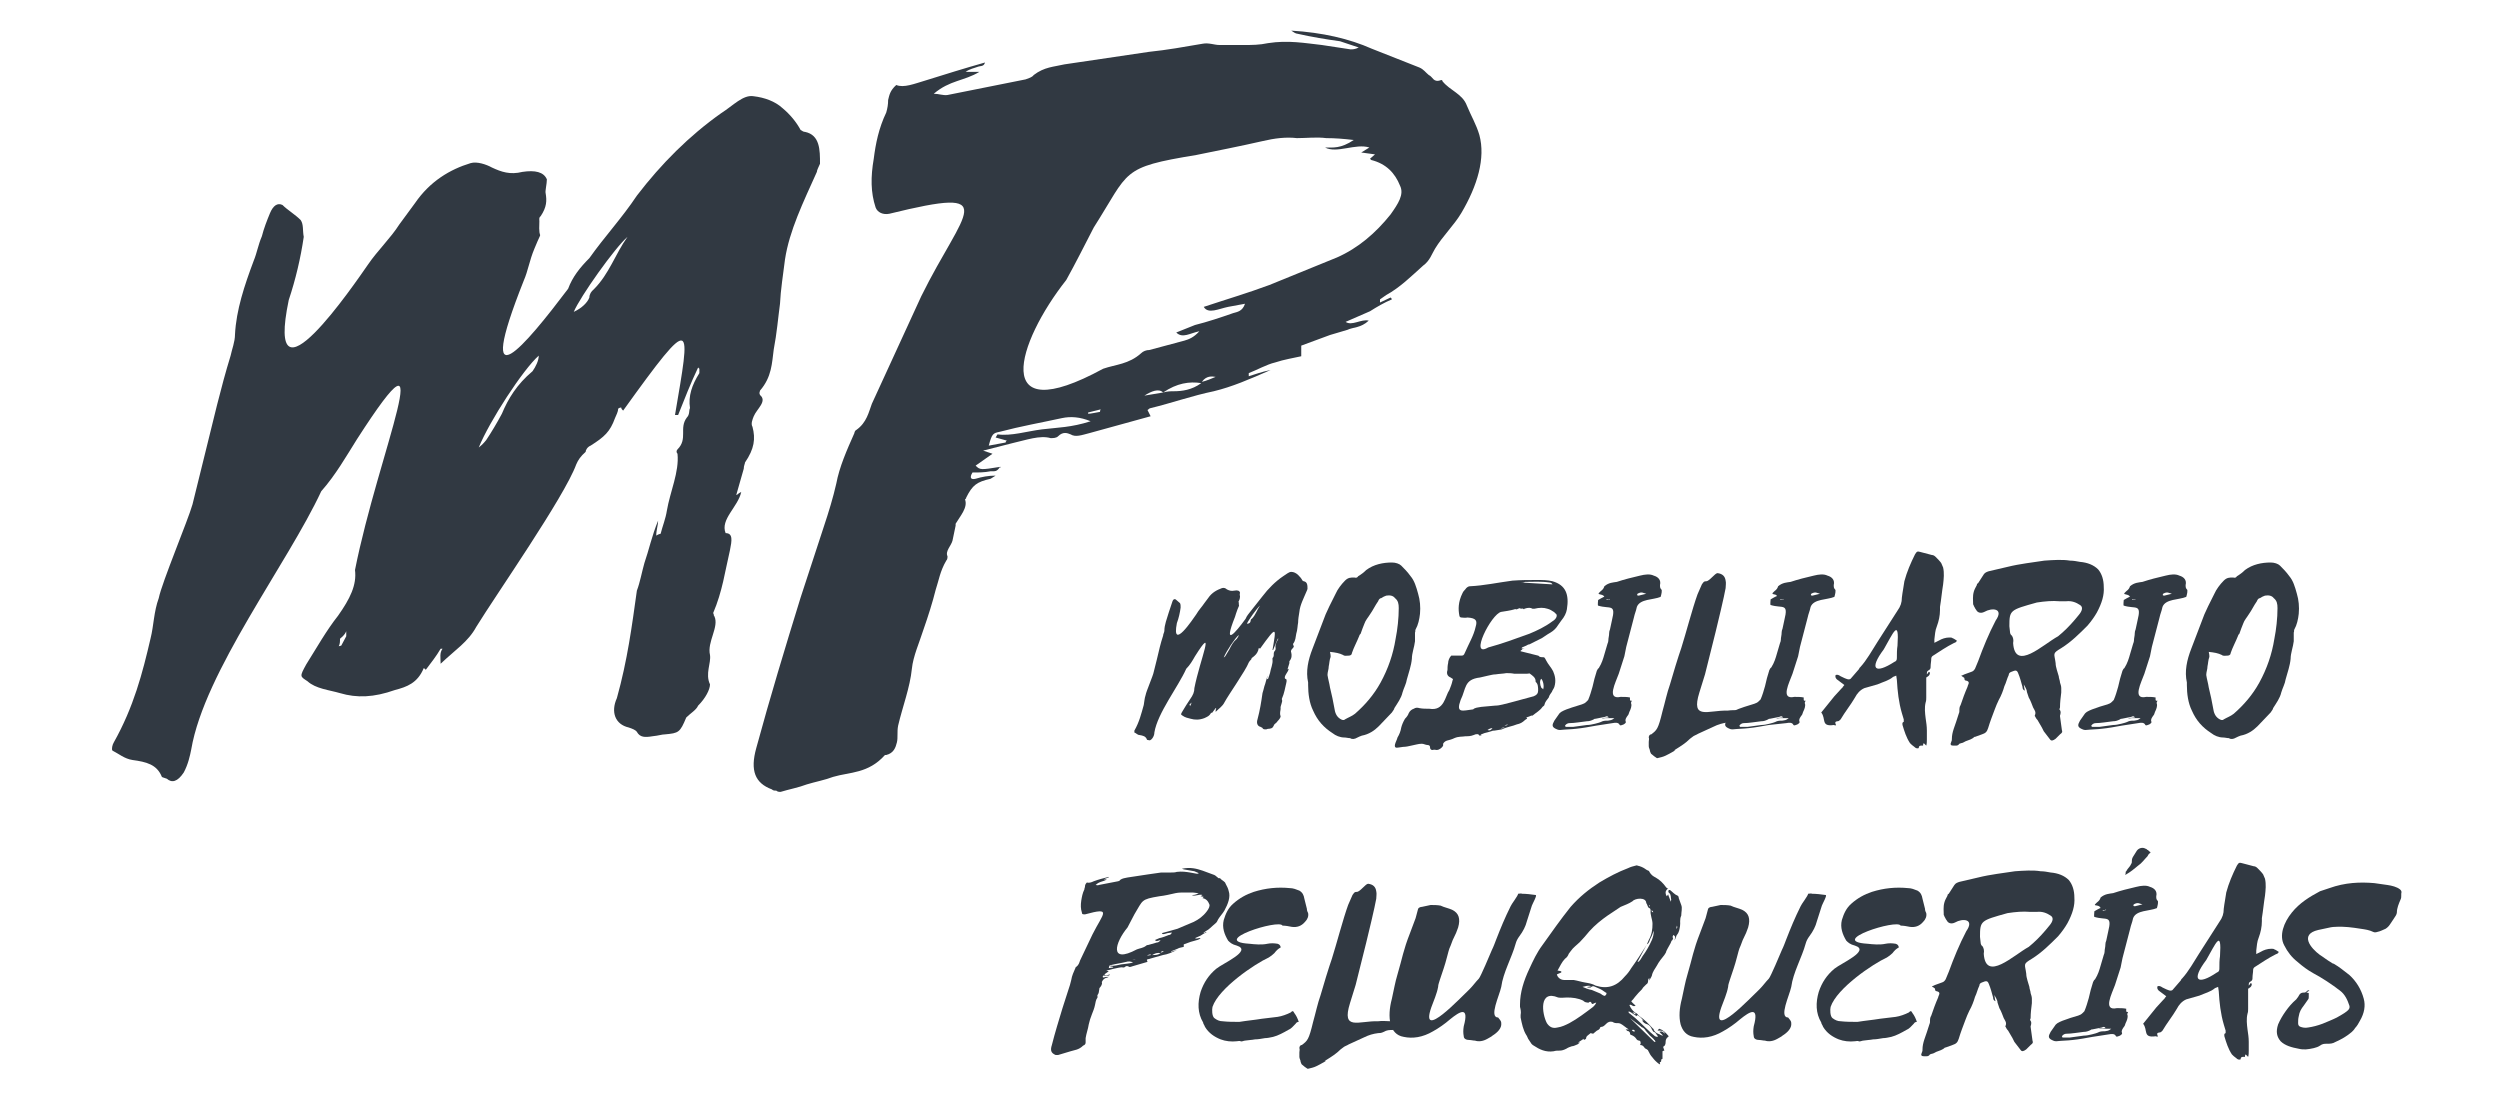 <?xml version="1.0" encoding="UTF-8"?> <svg xmlns="http://www.w3.org/2000/svg" xmlns:xlink="http://www.w3.org/1999/xlink" version="1.1" id="Layer_1" x="0px" y="0px" viewBox="0 0 400 175" style="enable-background:new 0 0 400 175;" xml:space="preserve"> <style type="text/css"> .st0{fill:#313942;} </style> <g> <path class="st0" d="M63.9,35.9l2.5-3.4c2.4-3.5,5.6-5.4,8.9-6.4c1-0.3,2.5,0.2,3.4,0.7c1.5,0.7,2.9,1.2,4.9,0.7 c2-0.3,3.4,0,3.9,1.2c0,0.7-0.3,1.9-0.2,2.2c0.2,1.2,0.2,2.2-0.8,3.7c-0.3,0.2-0.2,0.5-0.2,0.8c-0.2,3.9,0.8,0.5-0.8,4.4 c-0.8,1.9-1,3.5-1.7,5.1c-8.1,20.4,0.3,10.3,7.1,1.3c0.7-1.9,1.9-3.4,3.4-4.9c2.4-3.4,5.2-6.4,7.6-10c3.9-5.1,8.4-9.6,13.5-13.2 c1.9-1.2,3.5-3,5.2-2.7c1.7,0.2,3.4,0.8,4.6,1.9c1.2,1,2.2,2.2,2.9,3.5c0.3,0.2,0.5,0.3,0.7,0.3c2.4,0.5,2.4,2.9,2.4,5.1 c-0.2,0.5-0.5,1-0.5,1.3c-2.2,4.9-4.4,9.4-5.1,14c-0.3,2.4-0.7,4.9-0.8,7.1c-0.3,2.2-0.5,4.7-1,7.3c-0.3,2.2-0.3,4.4-2.2,6.6 c0,0.2-0.2,0.3,0,0.7c1.2,1-0.5,2.2-1,3.4c-0.2,0.5-0.5,1.2-0.2,1.7c0.5,1.9,0.3,3.5-1.2,5.7c0,0.2-0.2,0.5-0.2,1l-1.2,4.2 c0.2,0,0.2-0.2,0.8-0.5c-0.5,2.4-3.4,4.4-2.5,6.6c1.2,0,1,1.2,0.7,2.7c-0.8,3.4-1.2,6.6-2.7,10.1c0.2,0.2,0,0.3,0.2,0.5 c0.8,1.7-1.2,4.1-0.7,6.2c0.2,1.3-0.8,3,0,4.7c0,0.8-0.7,2.2-1.9,3.4c-0.3,0.7-1.2,1.2-1.9,1.9c-1,2.4-1.2,2.5-3.4,2.7 c-0.5,0-1,0.2-2,0.3c-1.2,0.2-2,0.2-2.5-0.7c-0.2-0.3-0.7-0.5-1.3-0.7c-2.2-0.5-2.9-2.5-1.9-4.7c1.7-6.1,2.4-11.5,3.2-17.2 c0.5-1.3,0.8-3,1.2-4.4c0.7-2,1.2-4.4,2.2-6.8c0,0.7-0.3,1.5-0.3,2.4c0.3-0.2,0.6-0.3,0.7-0.3c0.3-1.2,0.8-2.4,1-3.7 c0.5-3,2-6.2,1.7-9.1c-0.2-0.2-0.2-0.5,0-0.7c1.7-1.7,0.2-3.4,1.5-5.1c0.5-0.5,0.3-1.2,0.5-1.5c-0.3-1.9,0.3-3.7,1.5-5.6V59 l-0.2-0.2c-1.2,2.5-2.2,5.1-3.2,7.6H108c2.5-14.8,3.2-16.7-8.3-0.7c-0.2-0.2-0.3-0.3-0.3-0.5c-0.3,0-0.5,0.2-0.5,0.2 c0,0.5-0.3,1-0.5,1.5c-0.8,2.2-1.7,3-3.9,4.4c-0.5,0.2-0.8,0.7-0.8,1c-0.8,0.7-1.2,1.3-1.5,2c-1.9,5.2-12.8,20.8-16,26 c-1.3,2.4-3.4,3.7-5.7,5.9c0-1-0.2-1.7,0.3-2.4h-0.3c-0.7,1.2-1.5,2.2-2.4,3.4c0-0.2-0.2-0.2-0.3-0.3c-1,2.4-2.7,3-4.6,3.5 c-3.4,1.2-6.1,1.3-8.8,0.5c-1.7-0.5-3.9-0.7-5.2-1.9c-1.2-0.8-1.3-0.7-0.2-2.7c1.7-2.7,3.2-5.4,5.1-7.8c1.9-2.7,3-4.9,2.7-7.3 c3.7-18.7,14.2-42.5,0.3-20.9c-1.7,2.7-3.4,5.7-5.7,8.3c-5.4,11.6-18.7,28.9-20.8,41.3c-0.2,1-0.5,2.4-1.2,3.7 c-1,1.5-1.9,1.7-2.7,1c-0.5-0.2-0.7-0.2-0.8-0.3c-0.8-2-2.5-2.4-4.7-2.7c-1.3-0.2-2.2-1-3.2-1.5c-0.2-0.2,0-1,0.2-1.3 c3.2-5.7,4.6-11.1,5.9-16.7c0.5-2,0.5-4.2,1.3-6.4c0.5-2.5,4.7-12.5,5.4-15l2-8.1c1.3-5.2,2.5-10.5,4.1-15.7c0.2-1,0.7-2.2,0.7-3.4 c0.2-3.9,1.5-7.8,3-11.8c0.5-1.2,0.7-2.5,1.3-3.9c0.3-1.2,0.8-2.5,1.3-3.7s1.2-1.7,2-1.3c0.8,0.8,2,1.5,2.9,2.4 c0.5,0.7,0.3,1.7,0.5,2.7c-0.5,3.4-1.3,6.8-2.4,10.1c-3.9,18.7,10.6-2.7,12.7-5.7C60.4,40.1,62.5,38.1,63.9,35.9L63.9,35.9z M54.6,103.3l0.8-1.5V101c-0.3,0.7-0.8,1-1,1.2c0,0.5,0,0.8-0.2,1.2L54.6,103.3L54.6,103.3z M77.8,70.4c0.8-1.2,1.7-2.7,2.5-4.2 c1-2.4,2.4-4.7,4.9-6.8c0.5-0.7,1-1.7,1-2.5c-2.5,2.2-7.9,10.5-9.6,14.7C77.1,71.2,77.4,70.9,77.8,70.4z M94.3,47.6 c0-0.5,0.3-1,0.7-1.3c2.5-2.5,3.4-5.6,5.4-8.4c-2,1.7-7.6,9.6-8.6,12C93.1,49.3,94,48.4,94.3,47.6L94.3,47.6z"></path> <path class="st0" d="M219.5,7.8l7.6,3c0.7,0.3,1,0.8,1.5,1.2c0.7,0.3,0.7,1.3,2,0.8c0,0,0.2,0,0.2,0.2c1.2,1.5,3.2,2,3.9,3.9 c0.7,1.7,1.5,3,2,4.7c1,3.7-0.3,8.1-2.9,12.5c-1.2,2-3,3.7-4.2,5.7c-0.5,0.8-0.8,1.9-1.9,2.7c-1.9,1.7-3.7,3.5-5.9,4.7l-1,0.7v0.5 l1.7-0.8c0,0,0.2,0.2,0.2,0.3c-1.2,0.5-2.4,1.2-3.5,1.9l-3.9,1.7c1,0.7,2.5-0.5,3.7-0.2c-1.3,1.2-2.4,1-3.5,1.5l-2.7,0.8l-4.6,1.7 V57c-1.3,0.3-2.7,0.5-4.2,1c-1.3,0.3-2.9,1.2-4.2,1.7v0.5c1-0.3,2-0.7,3.5-1c-3.4,1.5-6.2,2.7-9.1,3.4c-3.4,0.7-6.8,1.9-10.1,2.7 c-0.2,0-0.3,0.2-0.5,0.3l0.5,1l-9.8,2.7c-1.2,0.3-2.2,0.7-3,0.2c-0.5-0.2-1.2-0.5-2,0.3c-0.3,0.3-0.8,0.3-1.2,0.3 c-1.7-0.5-3.9,0.3-6.1,0.8l-4.7,1.2l1.5,0.5l-2.7,1.9c0.7,0.7,0.8,0.7,3.9,0.2c-0.5,0.8-0.8,0.7-1.5,0.7c-1,0.2-1.9,0.2-2.9,0.2 c-0.5,0.8-0.3,1.2,0.5,1c1-0.3,2-0.5,3.2-0.5l-0.8,0.5c-2.2,0.5-2.9,1-3.9,3c0,0.2-0.2,0.3-0.2,0.3c0.5,1.3-0.8,2.7-1.5,3.9v0.3 l-0.5,2.4c-0.2,0.8-1.2,1.7-0.8,2.5c0,0.2,0,0.5-0.2,0.7c-1,1.7-1.2,3.2-1.7,4.7c-0.5,2-1.2,4.2-1.9,6.2c-0.7,2.2-1.7,4.4-1.9,6.4 c-0.3,3-1.5,6.1-2.2,9.1c-0.2,1,0,1.9-0.2,2.7s-0.5,1.7-1.7,2h-0.2c-2.7,3-5.6,2.7-8.3,3.5c-1.3,0.5-2.9,0.8-4.2,1.2 c-1.3,0.5-2.9,0.8-4.2,1.2c-0.2,0-0.5,0-0.7-0.2c-0.3,0-0.5,0-0.7-0.2c-2.7-1-3.5-3-2.5-6.6c2.2-8.1,4.6-16,7.1-24.1l3.7-11.3 c0.8-2.4,1.5-4.7,2-6.9c0.5-2.7,1.7-5.4,2.9-8.1c0-0.2,0.2-0.5,0.3-0.5c1.7-1.2,2-2.9,2.5-4.2l7.9-17.2 c6.8-13.8,13.2-17.7-5.1-13.2c-1,0.2-1.9-0.2-2.2-1c-0.8-2.4-0.8-4.9-0.3-7.8c0.3-2.4,0.8-4.9,2-7.4c0.2-0.7,0.3-1.3,0.3-2 c0.2-0.8,0.3-1.5,1.3-2.4c1.2,0.5,2.9-0.2,4.6-0.7c3.2-1,6.4-2,9.6-2.9c-0.2,0.7-0.7,0.5-1.2,0.7s-1.2,0.3-1.9,0.8h2.2 c-2.5,1.5-4.7,1.3-7.3,3.5c0.8,0,1.5,0.3,2.2,0.2l12.5-2.5c0.5-0.2,1-0.3,1.3-0.7c1.7-1.3,3.2-1.3,4.9-1.7l13.5-2 c2.9-0.3,5.7-0.8,8.6-1.3c1-0.2,1.9,0.2,2.7,0.2h3.9c1.3,0,2.5,0,3.9-0.3c3.2-0.5,5.9,0,8.6,0.3l4.6,0.7c0.3,0,0.7,0,1.3-0.3l-3-1 c-2.2-0.3-4.6-0.7-6.8-1.2c-0.3,0-0.7-0.3-1-0.5C211.6,5.2,215.9,6.2,219.5,7.8L219.5,7.8z M159.3,70l0.3-0.5 c2.2,0.3,4.7-0.5,7.1-0.8c2.5-0.3,4.7-0.3,7.8-1.3c-1.7-0.7-3.2-0.8-4.6-0.5c-3.2,0.7-6.6,1.3-10,2.2c-1,0.2-1.2,0.3-1.7,2.2 l2.7-0.5c0-0.2,0.2-0.3,0.2-0.3L159.3,70L159.3,70z M159.9,74.8c0,0,0.2,0,0.2-0.2v0.2H159.9z M203.1,45.6l10.8-4.4 c3.4-1.5,6.2-3.9,8.6-6.9c1.2-1.7,2.2-3.2,1.5-4.6c-0.8-2-2.2-3.5-4.6-4.1l-0.2-0.2l0.8-0.7l-2.2-0.3l1.3-0.8c-2.2-0.7-5.2,1-7.1,0 c1.3,0,2.5,0.2,4.6-1.2c-1.7-0.2-3-0.3-4.4-0.3c-1.5-0.2-3.2,0-4.7,0c-1.7-0.2-3.5,0-5.6,0.5c-3.5,0.8-7.1,1.5-10.5,2.2 c-12.2,2-10.6,2.5-16.4,11.6c-1.5,2.9-2.9,5.7-4.4,8.4c-7.9,10-12.3,24.1,5.9,14.2c2-0.7,4.1-0.7,6.1-2.5c0.3-0.3,0.8-0.5,1.3-0.5 l5.6-1.5c0.7-0.2,1.5-0.5,2.4-1.5c-1.5,0.3-2.7,1.2-3.7,0.2l3-1.2c2-0.5,4.1-1.2,6.1-1.9c0.7-0.2,1.5-0.3,1.9-1.5l-2.7,0.5 c-1.5,0.3-3.2,1.2-3.9,0C196.2,47.9,199.6,46.9,203.1,45.6L203.1,45.6z M176.1,65.5l-2,0.5v0.2c0.5,0,1.2-0.2,1.9-0.3 C176,65.6,176.1,65.6,176.1,65.5L176.1,65.5z M186.1,62.8c-0.7-0.7-1.9-0.2-3,0.5L186.1,62.8z M187.8,62.6c1.3,0,2.9-0.2,4.4-1.3 c-1.9-0.3-3.9,0-6.1,1.5C186.8,62.6,187.3,62.6,187.8,62.6L187.8,62.6z M192.3,61.1c0.8-0.2,1.5-0.5,2.2-0.8 C193.9,60.2,193,60.1,192.3,61.1z"></path> </g> <g> <path class="st0" d="M192.7,96.5l0.6-0.8c0.6-0.9,1.4-1.3,2.2-1.6c0.3-0.1,0.6,0,0.8,0.2c0.4,0.2,0.7,0.3,1.2,0.2 c0.5-0.1,0.8,0,0.9,0.3c0,0.2-0.1,0.5,0,0.5c0,0.3,0,0.5-0.2,0.9c-0.1,0,0,0.1,0,0.2c0,0.9,0.2,0.1-0.2,1.1 c-0.2,0.5-0.3,0.9-0.4,1.2c-2,5,0.1,2.5,1.7,0.3c0.2-0.5,0.5-0.8,0.8-1.2c0.6-0.8,1.3-1.6,1.9-2.4c0.9-1.2,2.1-2.4,3.3-3.2 c0.5-0.3,0.9-0.7,1.3-0.7c0.4,0,0.8,0.2,1.1,0.5s0.5,0.5,0.7,0.9c0.1,0,0.1,0.1,0.2,0.1c0.6,0.1,0.6,0.7,0.6,1.2 c0,0.1-0.1,0.3-0.1,0.3c-0.5,1.2-1.1,2.3-1.2,3.4c-0.1,0.6-0.2,1.2-0.2,1.7c-0.1,0.5-0.1,1.2-0.3,1.8c-0.1,0.5-0.1,1.1-0.5,1.6 c0,0,0,0.1,0,0.2c0.3,0.3-0.1,0.5-0.3,0.8c0,0.1-0.1,0.3,0,0.4c0.1,0.5,0.1,0.9-0.3,1.4c0,0,0,0.1,0,0.3l-0.3,1c0,0,0,0,0.2-0.1 c-0.1,0.6-0.8,1.1-0.6,1.6c0.3,0,0.3,0.3,0.2,0.7c-0.2,0.8-0.3,1.6-0.7,2.5v0.1c0.2,0.4-0.3,1-0.2,1.5c0,0.3-0.2,0.7,0,1.2 c0,0.2-0.2,0.5-0.5,0.8c-0.1,0.2-0.3,0.3-0.5,0.5c-0.3,0.6-0.3,0.6-0.8,0.7c-0.1,0-0.3,0-0.5,0.1c-0.3,0-0.5,0-0.6-0.2 c0-0.1-0.2-0.1-0.3-0.2c-0.5-0.1-0.7-0.6-0.5-1.2c0.4-1.5,0.6-2.8,0.8-4.2c0.1-0.3,0.2-0.7,0.3-1.1c0.2-0.5,0.3-1.1,0.5-1.7 c0,0.2-0.1,0.4-0.1,0.6c0.1-0.1,0.1-0.1,0.2-0.1c0.1-0.3,0.2-0.6,0.3-0.9c0.1-0.7,0.5-1.5,0.4-2.2c0,0,0-0.1,0-0.2 c0.4-0.4,0-0.8,0.4-1.2c0.1-0.1,0.1-0.3,0.1-0.4c-0.1-0.5,0.1-0.9,0.4-1.4v-0.2l0,0c-0.3,0.6-0.5,1.2-0.8,1.9h-0.1 c0.6-3.6,0.8-4.1-2-0.2l-0.1-0.1c-0.1,0-0.1,0-0.1,0c0,0.1-0.1,0.3-0.1,0.4c-0.2,0.5-0.4,0.7-0.9,1.1c-0.1,0-0.2,0.2-0.2,0.3 c-0.2,0.2-0.3,0.3-0.4,0.5c-0.5,1.3-3.2,5.1-3.9,6.4c-0.3,0.6-0.8,0.9-1.4,1.5c0-0.3,0-0.4,0.1-0.6h-0.1c-0.2,0.3-0.4,0.5-0.6,0.8 c0,0,0,0-0.1-0.1c-0.3,0.6-0.7,0.7-1.1,0.9c-0.8,0.3-1.5,0.3-2.2,0.1c-0.4-0.1-0.9-0.2-1.3-0.5c-0.3-0.2-0.3-0.2,0-0.7 c0.4-0.7,0.8-1.3,1.2-1.9c0.5-0.7,0.7-1.2,0.7-1.8c0.9-4.6,3.5-10.5,0.1-5.1c-0.4,0.7-0.8,1.4-1.4,2c-1.3,2.9-4.6,7.1-5.1,10.2 c0,0.3-0.1,0.6-0.3,0.9c-0.3,0.4-0.5,0.4-0.7,0.3c-0.1,0-0.2,0-0.2-0.1c-0.2-0.5-0.6-0.6-1.2-0.7c-0.3,0-0.5-0.3-0.8-0.4v-0.3 c0.8-1.4,1.1-2.7,1.5-4.1c0.1-0.5,0.1-1,0.3-1.6c0.1-0.6,1.2-3.1,1.3-3.7l0.5-2c0.3-1.3,0.6-2.6,1-3.8c0-0.3,0.2-0.5,0.2-0.8 c0-0.9,0.4-1.9,0.7-2.9c0.1-0.3,0.2-0.6,0.3-0.9s0.2-0.6,0.3-0.9s0.3-0.4,0.5-0.3c0.2,0.2,0.5,0.4,0.7,0.6c0.1,0.2,0.1,0.4,0.1,0.7 c-0.1,0.8-0.3,1.7-0.6,2.5c-0.9,4.6,2.6-0.7,3.1-1.4C191.8,97.6,192.3,97.1,192.7,96.5L192.7,96.5z M190.4,113l0.2-0.4v-0.2 c-0.1,0.2-0.2,0.3-0.3,0.3C190.4,112.9,190.4,112.9,190.4,113L190.4,113L190.4,113z M196.1,104.9c0.2-0.3,0.4-0.7,0.6-1 c0.3-0.6,0.6-1.2,1.2-1.7c0.1-0.2,0.3-0.4,0.3-0.6c-0.6,0.5-2,2.6-2.4,3.6C195.9,105.1,196,105.1,196.1,104.9L196.1,104.9z M200.1,99.3c0-0.1,0.1-0.3,0.2-0.3c0.6-0.6,0.8-1.4,1.3-2.1c-0.5,0.4-1.9,2.4-2.1,2.9C199.9,99.8,200.1,99.6,200.1,99.3 L200.1,99.3z"></path> <path class="st0" d="M210,103.8l2.1-5.5c0.2-0.4,0.4-0.9,0.6-1.3l1-2c0.3-0.7,0.9-1.5,1.5-2.1c0.5-0.5,0.9-0.5,1.5-0.5 c0.3,0.1,0.5,0,0.6-0.2c0.5-0.3,0.9-0.6,1.3-1c1.2-0.9,2.7-1.2,4.1-1.2c0.6,0,1.2,0.2,1.5,0.5c0.5,0.5,1,1,1.5,1.7 c0.6,0.7,0.9,1.7,1.2,2.8c0.3,1,0.4,2.1,0.3,3.2c-0.1,0.9-0.3,1.8-0.7,2.5c-0.1,0.1,0,0.4-0.1,0.5c0,0.5,0,0.9,0,1.4 c-0.1,0.9-0.5,1.9-0.5,2.8c-0.1,1.1-0.5,2.2-0.8,3.3c-0.1,0.7-0.5,1.4-0.7,2.1c-0.2,0.9-0.8,1.7-1.3,2.5c0,0.2-0.3,0.5-0.4,0.7 c-0.7,0.7-1.3,1.4-2.1,2.2c-0.7,0.7-1.6,1.3-2.7,1.5c-0.3,0.1-0.5,0.2-0.7,0.3c-0.5,0.3-0.9,0.3-1.2,0.1c-0.3,0-0.6-0.1-0.9-0.1 c-0.7,0-1.4-0.3-1.9-0.7c-1.4-0.9-2.4-2-3.1-3.6c-0.6-1.2-0.8-2.7-0.8-4.1c0-0.1,0-0.3,0-0.4C208.9,107.4,209.3,105.6,210,103.8 L210,103.8z M212.9,105.1c-0.2,0.5-0.2,1.1-0.3,1.5c0,0.5-0.2,0.9-0.2,1.4c0.1,0.7,0.3,1.3,0.4,2c0.3,1.2,0.5,2.2,0.7,3.3 c0.1,0.7,0.3,1.3,0.9,1.7c0.3,0.2,0.6,0.3,0.8,0.1c0.5-0.3,1.1-0.5,1.6-0.9c1.6-1.4,3-3,4.1-5c1.2-2.2,2-4.5,2.4-7 c0.3-1.5,0.5-3.3,0.5-4.9c0-0.7-0.1-1.2-0.6-1.6c-0.3-0.4-0.8-0.5-1.4-0.4c-0.3,0.1-0.5,0.2-0.8,0.4c-0.2,0-0.4,0.2-0.5,0.5 c-0.5,0.7-0.8,1.4-1.3,2.1c-0.3,0.5-0.7,0.9-0.9,1.5c-0.2,0.5-0.4,1-0.6,1.6c-0.1,0.1-0.2,0.2-0.2,0.3c-0.4,1-0.9,1.9-1.2,2.8 c0,0.3-0.3,0.4-0.5,0.4c-0.3,0-0.7,0.1-0.9-0.1c-0.6-0.3-1.2-0.4-2.1-0.5C212.9,104.7,212.9,104.9,212.9,105.1L212.9,105.1z"></path> <path class="st0" d="M236.7,117.7c-0.1-0.3-0.5-0.3-0.9-0.1c-0.5,0.2-0.9,0.2-1.3,0.2c-0.6,0.1-1.1,0-1.8,0.3 c-0.4,0.2-0.8,0.3-1.2,0.4c-0.3,0.1-0.5,0.3-0.6,0.5c0,0.1,0,0.2,0,0.3c-0.2,0.4-0.7,0.7-1,0.7c-0.2,0-0.4-0.1-0.7,0 c-0.3,0-0.4-0.2-0.4-0.5c0-0.2-0.2-0.3-0.4-0.3c-0.3,0-0.6-0.2-0.9-0.2c-0.6,0-1.1,0.2-1.7,0.3c-0.4,0.1-0.9,0.2-1.3,0.2 c-0.2,0-0.5,0.1-0.7,0.1c-0.5,0.1-0.7,0-0.6-0.5c0.1-0.4,0.3-0.7,0.4-1.1c0.3-0.5,0.5-1,0.6-1.6c0.1-0.4,0.3-0.9,0.6-1.4 c0.3-0.3,0.5-0.6,0.6-0.9c0.2-0.4,0.5-0.6,0.8-0.7c0.3-0.2,0.6-0.2,0.9-0.1c0.5,0.1,1.1,0.1,1.6,0.1c2.4,0.4,2.5-2,3.2-3 c0.2-0.5,0.4-1,0.5-1.5c0.1-0.2,0.1-0.3,0-0.3l-0.3-0.2c-0.5-0.2-0.7-0.6-0.5-1.2c0-0.3,0-0.7,0.1-1.1c0-0.4,0.2-0.9,0.5-1.2 c0.5,0,1,0,1.5,0c0.4,0,0.5,0,0.7-0.5c0.6-1.4,1.4-2.7,1.7-4.1c0.3-1,0.1-1.4-1.3-1.5c-0.4,0.1-0.7,0-1,0c-0.2,0-0.3-0.2-0.3-0.3 c-0.2-1-0.2-2.2,0.5-3.6c0.1-0.3,0.4-0.5,0.6-0.8c0.2-0.2,0.4-0.3,0.6-0.3c2.2-0.1,4.5-0.6,6.8-0.9c1.3-0.1,2.6-0.1,3.9-0.1 c0.9,0,1.7,0,2.5,0.2c2.1,0.6,2.7,2.1,2.3,4.5c-0.1,0.6-0.4,1.2-0.9,1.8l-0.5,0.7c-0.3,0.5-0.7,0.9-1.2,1.2l-0.5,0.3 c-0.3,0.2-0.6,0.4-0.9,0.6l-2,1c-0.2,0-0.3,0.1-0.5,0.2l-0.7,0.3v0.1c0.2,0,0.4,0,0.5,0c-0.2,0-0.4,0.1-0.6,0.1l0,0l0.2,0.1 c-0.1,0.1-0.2,0.1-0.3,0.2c0,0.1,0,0.1,0,0.1c0.3,0.1,0.5,0.1,0.8,0.2c0.7,0.2,1.3,0.3,2,0.5c0.1,0,0.2,0.2,0.3,0.2 c0.3,0.1,0.5,0,0.7,0.1c0.1,0.1,0.2,0.3,0.3,0.5c0.3,0.6,0.8,1.1,1.1,1.7c0.3,0.7,0.5,1.5,0.2,2.5c-0.1,0.3-0.3,0.5-0.4,0.8 c-0.2,0.3-0.4,0.5-0.5,0.9c-0.3,0.4-0.6,0.7-0.7,1.2c0,0.1-0.2,0.2-0.3,0.3c-0.4,0.6-1,0.9-1.6,1.4H245c-0.2,0.1-0.5,0.2-0.8,0.3 c0.1,0.1,0.2,0.1,0.1,0.2l0,0l-0.3,0.2c-0.4,0.4-0.8,0.6-1.3,0.7c-0.7,0.3-1.6,0.4-2.4,0.8c-0.4,0.1-0.7,0.1-1.2,0.2 c-0.2,0-0.3,0-0.5,0.1c-0.3,0.1-0.7,0.2-1.1,0.3c-0.2,0.1-0.3,0.1-0.5,0.2l-0.1,0.1c0,0,0.1,0,0.2,0 C236.9,117.7,236.7,117.7,236.7,117.7L236.7,117.7z M237,113.1l2.2-0.2c0.8,0,1.6-0.3,2.5-0.5l3.7-1c0.5-0.2,0.7-0.5,0.7-0.9 c0-0.5,0-1.1-0.4-1.4V109c0-0.6-0.5-0.9-0.9-1.2c0-0.1-0.3,0-0.5,0c-0.1,0-0.2,0-0.3,0c-0.6,0-1.2,0-1.7,0 c-0.5-0.1-0.9-0.1-1.3-0.1c-0.5,0.1-1.1,0.1-1.7,0.2c-0.4,0-0.7,0.1-1.2,0.2c-0.4,0.1-0.9,0.2-1.3,0.3c-2.6,0.3-2.2,1.8-3.1,3.6 c-0.8,2.2,0.3,1.7,2,1.5C236,113.2,236.5,113.2,237,113.1L237,113.1z M244.7,101.4c1.2-0.5,2.5-1.1,3.7-2c0.7-0.4,0.9-1.1,0.4-1.3 c-0.1-0.1-0.1-0.2-0.2-0.2c-0.3-0.2-0.6-0.4-1-0.5c-0.6-0.2-1.3-0.2-2.1,0c-0.1,0-0.2,0-0.3,0c-0.3-0.2-0.7-0.2-1.3,0 c0,0.1-0.1,0.1-0.2,0c-0.1-0.1-0.4,0.1-0.5-0.1c0,0-0.4,0.1-0.5,0.2c-0.2,0-0.3-0.1-0.4,0c-0.7,0.2-1.5,0.3-2.1,0.4 c-1.6,0.3-5.2,7.5-2.1,5.7C240.3,103,242.5,102.2,244.7,101.4L244.7,101.4z M238,116.8c0.3,0.1,0.5,0.1,0.8-0.3 C238.5,116.5,238.3,116.6,238,116.8z M240.8,116.3c-0.3,0.1-0.5,0.2-0.7,0.2C240.3,116.6,240.5,116.5,240.8,116.3z M240.7,116.1 c0.2,0,0.3,0,0.5-0.1v-0.1C241,116,240.9,116,240.7,116.1C240.7,116.1,240.7,116.1,240.7,116.1z M248.4,93.5 c-0.1-0.2-0.3-0.3-0.5-0.3c-1.3-0.2-2.6-0.1-3.9-0.1c-0.2,0.1-0.4,0.1-0.6,0.1l0,0L248.4,93.5L248.4,93.5z M246.6,110 c0,0.1,0.2,0.1,0.3,0.3c0.2-0.5,0-1.4-0.3-1.7C246.3,108.9,246.4,109.6,246.6,110z"></path> <path class="st0" d="M255.8,94.9c0.1-0.1,0.2-0.2,0.3-0.3c0.4-0.3,0.5-0.5,0.6-0.8c0.7-0.6,1.4-0.6,2-0.7c1.2-0.4,2.4-0.7,3.7-1 c0.8-0.2,1.6-0.3,2.2,0c0.7,0.2,1.2,0.7,1,1.5c0,0.3,0,0.5,0.2,0.7c0.2,0.1,0,0.9-0.1,1.2c-1.2,0.5-3.3,0.3-3.8,1.6 c-0.2,0.9-0.3,0.9-0.5,1.8l-1.2,4.6c-0.1,0.5-0.2,1-0.3,1.5l-0.9,2.8c-0.5,1.4-2,4.2,0.3,3.7c0.5,0,1.1,0,1.5,0.1 c0,0.3-0.1,0.6,0.3,0.5c-0.1,0.2-0.2,0.4-0.1,0.5c0.1,0.4-0.1,0.9-0.3,1.3c-0.1,0.2-0.1,0.4-0.2,0.5c-0.3,0.4-0.5,0.7-0.4,1 c0.1,0.2,0,0.3-0.3,0.5c-0.3,0.1-0.6,0.3-0.7,0c-0.2-0.3-0.6-0.3-1.1-0.2l-2.6,0.4c-1.1,0.2-2.2,0.4-3.2,0.5 c-0.8,0.1-1.7,0.1-2.6,0.2c-0.3,0-0.5-0.1-0.7-0.2c-0.6-0.3-0.6-0.6-0.2-1.3l0.7-1c0.1-0.2,0.3-0.3,0.4-0.4 c0.5-0.3,1.1-0.5,1.7-0.7s1-0.3,1.6-0.5c0.3-0.1,0.5-0.2,0.7-0.4l0.3-0.3c0.3-0.7,0.5-1.4,0.7-2.1c0.2-0.9,0.4-1.7,0.7-2.6 c0.1-0.1,0.1-0.3,0.3-0.4c0.5-0.8,0.7-1.5,0.9-2.2c0.2-0.6,0.3-1.1,0.5-1.7c0.2-0.4,0.1-0.7,0.2-1.1s0-0.8,0.2-1.2 c0.2-0.8,0.1-0.6,0.3-1.4c0.7-2.8-0.3-1.8-2.2-2.4c-0.1,0,0-0.9,0-0.9s1-0.6,1-0.5C256.5,95,255.6,95.2,255.8,94.9L255.8,94.9z M250.5,116.3c0.4,0,0.8,0,1.2,0l2.2-0.3c0.4,0,0.9-0.1,1.3-0.2c0.4-0.1,0.8-0.2,1.2-0.4c0.3-0.1,0.6-0.1,0.9-0.1 c0.4-0.1,0.5,0,1-0.4c-0.3,0-0.5,0-0.7,0s-0.5,0-0.7,0s-0.5,0.1-0.6,0l1.1-0.1c-0.2-0.3-0.4-0.2-0.6-0.1c-0.5,0.1-1,0.2-1.5,0.3 c-0.1,0-0.2,0-0.3,0.1c-0.4,0.2-0.7,0.3-1.1,0.3c-0.9,0.1-2,0.3-2.8,0.3c-0.2,0-0.5,0.1-0.7,0.4L250.5,116.3L250.5,116.3z M257.6,95.9L257.6,95.9c-0.1-0.1-0.1-0.1-0.2,0c-0.1,0-0.2,0-0.3,0c-0.1,0-0.1,0.1,0,0.1L257.6,95.9z M263.4,95 c-0.5-0.1-0.7-0.4-1.4,0c-0.1,0.2-0.1,0.3,0.2,0.3L263.4,95L263.4,95z"></path> <path class="st0" d="M278.4,113.7c0.6,0.1,1,0.4,1.5,0.6c0.1,0,0.1,0.1,0.2,0.2c-0.1,0-0.2,0.1-0.3,0.1c-0.3,0-0.6,0-0.9,0.4 c0,0-0.1,0.1-0.2,0.1c-0.5,0-0.9,0-1.4,0.3c-0.4,0.2-0.7,0.2-0.9,0.2c-0.8,0.1-1.5,0.3-2.3,0.7c-0.8,0.4-1.6,0.7-2.4,1.1 c-0.3,0.2-0.7,0.3-0.9,0.5c-0.1,0.1-0.3,0.2-0.4,0.3c-0.7,0.7-1.5,1.2-2.3,1.7c-0.7,0.4,0.4-0.1-0.3,0.3c-0.5,0.3-0.9,0.5-1.3,0.7 s-0.9,0.3-1.3,0.4h-0.1c-0.3-0.2-0.6-0.4-0.8-0.6c-0.2-0.1-0.2-0.3-0.3-0.5c0-0.3-0.2-0.5-0.2-0.8c0-0.2,0-0.5,0-0.7 c0-0.3,0.1-0.5,0-0.7c0-0.2,0.1-0.5,0.4-0.5c0.9-0.7,1.1-0.8,1.8-3.7c0.4-1.4,0.7-2.9,1.2-4.3c0.3-1.1,1.4-4.7,1.8-5.8 c0.7-2.2,1.8-6.4,2.6-8.6l0.7-1.6c0.3-0.4,0.3-0.5,0.7-0.5c0.5,0,1.4-1.3,1.8-1.3c0.8,0.1,1.2,0.5,1.3,1.2c0.1,0.4,0,0.8,0,1.2 c-0.2,1.2-1.3,5.8-1.6,7l-1.7,6.8c-0.3,0.9-0.6,2-0.9,2.9c-1.4,4.5,1.4,2.8,4.5,2.9C277.1,113.6,277.8,113.6,278.4,113.7 L278.4,113.7z"></path> <path class="st0" d="M283.6,94.9c0.1-0.1,0.2-0.2,0.3-0.3c0.4-0.3,0.5-0.5,0.6-0.8c0.7-0.6,1.4-0.6,2-0.7c1.2-0.4,2.4-0.7,3.7-1 c0.8-0.2,1.6-0.3,2.2,0c0.7,0.2,1.2,0.7,1,1.5c0,0.3,0,0.5,0.2,0.7c0.2,0.1,0,0.9-0.1,1.2c-1.2,0.5-3.3,0.3-3.8,1.6 c-0.2,0.9-0.3,0.9-0.5,1.8l-1.2,4.6c-0.1,0.5-0.2,1-0.3,1.5l-0.9,2.8c-0.5,1.4-2,4.2,0.3,3.7c0.5,0,1.1,0,1.5,0.1 c0,0.3-0.1,0.6,0.3,0.5c-0.1,0.2-0.2,0.4-0.1,0.5c0.1,0.4-0.1,0.9-0.3,1.3c-0.1,0.2-0.1,0.4-0.2,0.5c-0.3,0.4-0.5,0.7-0.4,1 c0.1,0.2,0,0.3-0.3,0.5c-0.3,0.1-0.6,0.3-0.7,0c-0.2-0.3-0.6-0.3-1.1-0.2L283,116c-1.1,0.2-2.2,0.4-3.2,0.5 c-0.8,0.1-1.7,0.1-2.6,0.2c-0.3,0-0.5-0.1-0.7-0.2c-0.6-0.3-0.6-0.6-0.2-1.3l0.7-1c0.1-0.2,0.3-0.3,0.4-0.4 c0.5-0.3,1.1-0.5,1.7-0.7s1-0.3,1.6-0.5c0.3-0.1,0.5-0.2,0.7-0.4l0.3-0.3c0.3-0.7,0.5-1.4,0.7-2.1c0.2-0.9,0.4-1.7,0.7-2.6 c0.1-0.1,0.1-0.3,0.3-0.4c0.5-0.8,0.7-1.5,0.9-2.2c0.2-0.6,0.3-1.1,0.5-1.7c0.2-0.4,0.1-0.7,0.2-1.1s0-0.8,0.2-1.2 c0.2-0.8,0.1-0.6,0.3-1.4c0.7-2.8-0.3-1.8-2.2-2.4c-0.1,0,0-0.9,0-0.9s1-0.6,1-0.5C284.3,95,283.5,95.2,283.6,94.9L283.6,94.9z M278.4,116.3c0.4,0,0.8,0,1.2,0l2.2-0.3c0.4,0,0.9-0.1,1.3-0.2s0.8-0.2,1.2-0.4c0.3-0.1,0.6-0.1,0.9-0.1c0.4-0.1,0.5,0,1-0.4 c-0.3,0-0.5,0-0.7,0s-0.5,0-0.7,0s-0.5,0.1-0.6,0l1.1-0.1c-0.2-0.3-0.4-0.2-0.6-0.1c-0.5,0.1-1,0.2-1.5,0.3c-0.1,0-0.2,0-0.3,0.1 c-0.4,0.2-0.7,0.3-1.1,0.3c-0.9,0.1-2,0.3-2.8,0.3c-0.2,0-0.5,0.1-0.7,0.4L278.4,116.3L278.4,116.3z M285.4,95.9L285.4,95.9 c-0.1-0.1-0.1-0.1-0.2,0c-0.1,0-0.2,0-0.3,0c-0.1,0-0.1,0.1,0,0.1L285.4,95.9z M291.2,95c-0.5-0.1-0.7-0.4-1.4,0 c-0.1,0.2-0.1,0.3,0.2,0.3L291.2,95L291.2,95z"></path> <path class="st0" d="M309.4,102.9l0.8-0.4c0.5-0.3,1.1-0.5,1.7-0.5c0.2,0,0.4,0,0.5,0.1c0.3,0.1,0.5,0.3,0.7,0.4 c-0.1,0.3-0.3,0.3-0.5,0.4c-1.2,0.6-2.2,1.3-3.3,2c-0.2,0.1-0.3,0.3-0.3,0.5c0,0.4-0.1,0.8-0.1,1.2c0,0.3,0,0.5-0.4,0.7 c-0.2,0.1-0.2,0.3-0.2,0.6c0.2-0.2,0.2-0.3,0.3-0.4c0.3,0,0.2,0.5-0.1,0.7c0,0-0.1,0-0.1,0.1c0,0-0.1,0-0.2,0.1c0,1,0,2.2,0,3.2 c0,0.3,0,0.5-0.1,0.8c-0.2,0.8-0.1,1.7,0,2.5c0.1,0.7,0.2,1.3,0.2,2c0,0.5,0,0.9,0,1.4c0,0.3,0,0.7-0.1,1l-0.4-0.4l-0.1,0.2 c0,0,0,0.1,0,0.2c-0.3,0-0.7-0.1-0.7,0.4c-0.3,0.1-0.5,0-0.7-0.2c-0.3-0.2-0.5-0.4-0.7-0.6c-0.6-0.9-0.9-1.9-1.2-2.9 c0-0.2-0.1-0.4,0.2-0.5c0,0,0-0.3,0-0.4l-0.3-1c-0.5-1.7-0.7-3.5-0.8-5.3l-0.1-0.7c-0.2,0.1-0.3,0.1-0.5,0.2 c-0.7,0.6-1.6,0.8-2.5,1.2c-0.7,0.2-1.4,0.4-2.1,0.6c-0.7,0.3-1.2,0.9-1.5,1.5c-0.7,1.2-1.6,2.3-2.3,3.5c-0.2,0.2-0.3,0.3-0.5,0.3 c-0.9,0.1,0.3,0.9-0.6,0.6c-2.1,0.3-1.2-1-2-2c0.7-0.9,1.4-1.7,2.1-2.6l1.1-1.2c0.6-0.6-0.1,0.1,0.5-0.6l-0.4-0.3l-0.8-0.6 c-0.2-0.2-0.3-0.4-0.2-0.7c0.3-0.1,0.5,0,0.8,0.2c0.4,0.2,0.8,0.4,1.2,0.5c0.1,0,0.3,0,0.4-0.1l1.3-1.5c0.1-0.1,0.1-0.3,0.2-0.3 c1.1-1.2,1.9-2.7,2.8-4.1l3.2-5c0.5-0.7,0.7-1.3,0.7-2.1c0.1-0.9,0.3-1.8,0.4-2.6c0.4-1.5,1-2.9,1.7-4.3c0.3-0.5,0.4-0.5,0.8-0.4 l1.9,0.5c0.2,0,0.4,0.1,0.6,0.3c0.3,0.3,0.7,0.7,0.9,1c0.1,0.2,0.2,0.5,0.3,0.7c0.2,0.9,0.1,1.8,0,2.7c-0.2,1.2-0.3,2.4-0.5,3.6 c0,0.1,0,0.3,0,0.5c0,0.9-0.2,1.8-0.5,2.6c-0.3,0.7-0.3,1.4-0.4,2.1c0,0.3,0,0.6,0,0.9L309.4,102.9L309.4,102.9z M303.1,105.9 c0.3-0.1,0.4-0.3,0.4-0.6c0-0.7,0-1.4,0.1-2c0.3-4.5-0.7-2-2.2,0.6C299,107.1,300,107.9,303.1,105.9L303.1,105.9z"></path> <path class="st0" d="M324,110.5C324,110.5,323.9,110.5,324,110.5c-0.3-0.1-0.4-0.3-0.4-0.6c-0.2-0.7-0.4-1.5-0.7-2.2 c-0.2-0.5-0.4-0.5-1.1-0.2c-0.3,0.1-0.4,0.3-0.4,0.5c-0.3,0.6-0.4,1.2-0.7,1.8c-0.2,0.7-0.5,1.5-0.9,2.2c-0.5,1-0.8,2-1.2,3 c-0.2,0.5-0.3,0.9-0.5,1.5s-0.4,0.8-1,1l-1.1,0.4c0,0,0,0-0.1,0c-0.4,0.4-0.9,0.5-1.4,0.7c-0.2,0.1-0.5,0.3-0.7,0.3l-0.3,0.1 c-0.2,0.3-0.4,0.3-0.6,0.3c-0.1,0-0.3,0-0.4,0c-0.4,0-0.5-0.2-0.3-0.6c0.1-0.2,0.1-0.3,0.1-0.5c0-0.5,0.1-1,0.3-1.6 c0.3-0.8,0.5-1.5,0.8-2.4c0.1-0.2,0.1-0.3,0.1-0.5c0-0.3,0-0.6,0.2-0.9c0.3-0.9,0.7-2,1.1-2.9c0-0.1,0.1-0.3,0.1-0.3 c0.2-0.4,0.1-0.6-0.3-0.7c-0.2,0-0.3-0.1-0.3-0.4c0-0.1-0.2-0.1-0.2-0.2c-0.1,0-0.2-0.1-0.3-0.2c0.1,0,0.3-0.1,0.5-0.2l1.1-0.4 c0.3-0.1,0.4-0.2,0.6-0.5l0.5-1.2c0.8-2.2,1.7-4.4,2.8-6.5c1.4-2-0.6-2.1-1.8-1.4c-0.6,0.3-1.1,0.1-1.3-0.3 c-0.1-0.1-0.2-0.3-0.3-0.5c-0.1-0.1-0.1-0.3-0.2-0.4c0-0.6-0.1-1.3,0.1-2c0.1-0.4,0.3-0.7,0.5-1.1c0-0.1,0-0.2,0.2-0.3l0.9-1.4 c0.2-0.3,0.5-0.4,0.8-0.5l3-0.7c2-0.5,4-0.7,5.9-1c1.4-0.1,2.9-0.2,4.1,0c0.5,0,1.1,0.1,1.6,0.2c1.2,0.1,2.2,0.5,2.9,1.2 c0.6,0.7,0.9,1.7,0.9,2.8c0.1,1.3-0.3,2.6-1.1,4.1c-0.4,0.7-0.9,1.4-1.5,2.1c-1.3,1.3-2.6,2.6-4.2,3.6c-1.5,0.9-1.1,0.8-0.9,2.4 c0,0.4,0.1,0.7,0.2,1.1c0.1,0.3,0.2,0.7,0.3,1c0,0.3,0.2,0.7,0.2,1c0.1,0.3,0.2,0.6,0.2,0.9c0,0.2,0,0.5,0,0.7 c-0.1,0.8-0.2,1.6-0.2,2.4c0,0.1-0.1,0.2-0.1,0.3c0.3,0.3,0.2,0.7,0.1,1c0,0,0,0,0,0.1c0.1,0.7,0.2,1.5,0.3,2.2 c0.1,0.3,0.1,0.4-0.3,0.7l-0.7,0.7c-0.4,0.3-0.7,0.4-0.9,0.1l-1-1.3c-0.1-0.2-0.2-0.4-0.3-0.6c-0.2-0.4-0.5-0.8-0.7-1.2 c-0.2-0.2-0.3-0.4-0.4-0.6c0,0-0.1,0,0-0.2c0.2-0.5-0.1-0.8-0.3-1.2c-0.2-0.5-0.4-1.1-0.7-1.6c-0.1-0.3-0.2-0.6-0.3-0.9 c0-0.4-0.3-0.8-0.5-1.2l0,0C323.9,110.1,323.9,110.3,324,110.5L324,110.5z M330,101.2c0.9-0.8,1.8-1.8,2.6-2.8 c0.6-0.7,0.7-1.3,0.2-1.6c-0.6-0.4-1.3-0.7-2.2-0.6c-0.4,0-0.7,0-1.1,0c-1.1-0.1-2.3,0-3.6,0.2c-4.3,1.2-4.4,1.2-4.4,3.8l0.1,0.9 c0,0.2,0.1,0.5,0.3,0.6c0.2,0.3,0.3,0.7,0.2,1.2c0.3,4.6,4.8,0.2,7.2-1.1L330,101.2L330,101.2z"></path> <path class="st0" d="M339.9,94.9c0.1-0.1,0.2-0.2,0.3-0.3c0.4-0.3,0.5-0.5,0.6-0.8c0.7-0.6,1.4-0.6,2-0.7c1.2-0.4,2.4-0.7,3.7-1 c0.8-0.2,1.6-0.3,2.2,0c0.7,0.2,1.2,0.7,1,1.5c0,0.3,0,0.5,0.2,0.7c0.2,0.1,0,0.9-0.1,1.2c-1.2,0.5-3.3,0.3-3.8,1.6 c-0.2,0.9-0.3,0.9-0.5,1.8l-1.2,4.6c-0.1,0.5-0.2,1-0.3,1.5l-0.9,2.8c-0.5,1.4-2,4.2,0.3,3.7c0.5,0,1.1,0,1.5,0.1 c0,0.3-0.1,0.6,0.3,0.5c-0.1,0.2-0.2,0.4-0.1,0.5c0.1,0.4-0.1,0.9-0.3,1.3c-0.1,0.2-0.1,0.4-0.2,0.5c-0.3,0.4-0.5,0.7-0.4,1 c0.1,0.2,0,0.3-0.3,0.5c-0.3,0.1-0.6,0.3-0.7,0c-0.2-0.3-0.6-0.3-1.1-0.2l-2.6,0.4c-1.1,0.2-2.2,0.4-3.2,0.5 c-0.8,0.1-1.7,0.1-2.6,0.2c-0.3,0-0.5-0.1-0.7-0.2c-0.6-0.3-0.6-0.6-0.2-1.3l0.7-1c0.1-0.2,0.3-0.3,0.4-0.4 c0.5-0.3,1.1-0.5,1.7-0.7c0.5-0.2,1-0.3,1.6-0.5c0.3-0.1,0.5-0.2,0.7-0.4l0.3-0.3c0.3-0.7,0.5-1.4,0.7-2.1c0.2-0.9,0.4-1.7,0.7-2.6 c0.1-0.1,0.1-0.3,0.3-0.4c0.5-0.8,0.7-1.5,0.9-2.2c0.2-0.6,0.3-1.1,0.5-1.7c0.2-0.4,0.1-0.7,0.2-1.1s0-0.8,0.2-1.2 c0.2-0.8,0.1-0.6,0.3-1.4c0.7-2.8-0.3-1.8-2.2-2.4c-0.1,0,0-0.9,0-0.9s1-0.6,1-0.5C340.6,95,339.7,95.2,339.9,94.9L339.9,94.9z M334.7,116.3c0.4,0,0.8,0,1.2,0l2.2-0.3c0.4,0,0.9-0.1,1.3-0.2s0.8-0.2,1.2-0.4c0.3-0.1,0.6-0.1,0.9-0.1c0.4-0.1,0.5,0,1-0.4 c-0.3,0-0.5,0-0.7,0s-0.5,0-0.7,0s-0.5,0.1-0.6,0l1.1-0.1c-0.2-0.3-0.4-0.2-0.6-0.1c-0.5,0.1-1,0.2-1.5,0.3c-0.1,0-0.2,0-0.3,0.1 c-0.4,0.2-0.7,0.3-1.1,0.3c-0.9,0.1-2,0.3-2.8,0.3c-0.2,0-0.5,0.1-0.7,0.4L334.7,116.3L334.7,116.3z M341.7,95.9L341.7,95.9 c-0.1-0.1-0.1-0.1-0.2,0c-0.1,0-0.2,0-0.3,0c-0.1,0-0.1,0.1,0,0.1L341.7,95.9L341.7,95.9z M347.5,95c-0.5-0.1-0.7-0.4-1.4,0 c-0.1,0.2-0.1,0.3,0.2,0.3L347.5,95L347.5,95z"></path> <path class="st0" d="M350.6,103.8l2.1-5.5c0.2-0.4,0.4-0.9,0.6-1.3l1-2c0.3-0.7,0.9-1.5,1.5-2.1c0.5-0.5,0.9-0.5,1.5-0.5 c0.3,0.1,0.5,0,0.6-0.2c0.5-0.3,0.9-0.6,1.3-1c1.2-0.9,2.7-1.2,4.1-1.2c0.6,0,1.2,0.2,1.5,0.5c0.5,0.5,1,1,1.5,1.7 c0.6,0.7,0.9,1.7,1.2,2.8c0.3,1,0.4,2.1,0.3,3.2c-0.1,0.9-0.3,1.8-0.7,2.5c-0.1,0.1,0,0.4-0.1,0.5c0,0.5,0,0.9,0,1.4 c-0.1,0.9-0.5,1.9-0.5,2.8c-0.1,1.1-0.5,2.2-0.8,3.3c-0.1,0.7-0.5,1.4-0.7,2.1c-0.2,0.9-0.8,1.7-1.3,2.5c0,0.2-0.3,0.5-0.4,0.7 c-0.7,0.7-1.3,1.4-2.1,2.2c-0.7,0.7-1.6,1.3-2.7,1.5c-0.3,0.1-0.5,0.2-0.7,0.3c-0.5,0.3-0.9,0.3-1.2,0.1c-0.3,0-0.6-0.1-0.9-0.1 c-0.7,0-1.4-0.3-1.9-0.7c-1.4-0.9-2.4-2-3.1-3.6c-0.6-1.2-0.8-2.7-0.8-4.1c0-0.1,0-0.3,0-0.4C349.5,107.4,349.9,105.6,350.6,103.8 L350.6,103.8z M353.5,105.1c-0.2,0.5-0.2,1.1-0.3,1.5c0,0.5-0.2,0.9-0.2,1.4c0.1,0.7,0.3,1.3,0.4,2c0.3,1.2,0.5,2.2,0.7,3.3 c0.1,0.7,0.3,1.3,0.9,1.7c0.3,0.2,0.6,0.3,0.8,0.1c0.5-0.3,1.1-0.5,1.6-0.9c1.6-1.4,3-3,4.1-5c1.2-2.2,2-4.5,2.4-7 c0.3-1.5,0.5-3.3,0.5-4.9c0-0.7-0.1-1.2-0.6-1.6c-0.3-0.4-0.8-0.5-1.4-0.4c-0.3,0.1-0.5,0.2-0.8,0.4c-0.2,0-0.4,0.2-0.5,0.5 c-0.5,0.7-0.8,1.4-1.3,2.1c-0.3,0.5-0.7,0.9-0.9,1.5c-0.2,0.5-0.4,1-0.6,1.6c-0.1,0.1-0.2,0.2-0.2,0.3c-0.4,1-0.9,1.9-1.2,2.8 c0,0.3-0.3,0.4-0.5,0.4c-0.3,0-0.7,0.1-0.9-0.1c-0.6-0.3-1.2-0.4-2.1-0.5C353.5,104.7,353.5,104.9,353.5,105.1L353.5,105.1z"></path> <path class="st0" d="M192.4,139.3l1.9,0.7c0.2,0.1,0.3,0.2,0.4,0.3c0.2,0.1,0.2,0.3,0.5,0.2l0,0c0.3,0.4,0.8,0.5,0.9,0.9 c0.2,0.4,0.4,0.7,0.5,1.2c0.3,0.9-0.1,2-0.7,3.1c-0.3,0.5-0.7,0.9-1,1.4c-0.1,0.2-0.2,0.5-0.5,0.7c-0.5,0.4-0.9,0.9-1.5,1.2 l-0.3,0.2v0.1l0.4-0.2c0,0,0,0,0,0.1c-0.3,0.1-0.6,0.3-0.9,0.5l-0.9,0.4c0.3,0.2,0.6-0.1,0.9,0c-0.3,0.3-0.6,0.3-0.9,0.4l-0.7,0.2 l-1.1,0.4v0.4c-0.3,0.1-0.7,0.1-1,0.3c-0.3,0.1-0.7,0.3-1,0.4v0.1c0.3-0.1,0.5-0.2,0.9-0.3c-0.8,0.4-1.5,0.7-2.2,0.8 c-0.8,0.2-1.7,0.5-2.5,0.7c0,0-0.1,0-0.1,0.1l0.1,0.3l-2.4,0.7c-0.3,0.1-0.5,0.2-0.7,0c-0.1,0-0.3-0.1-0.5,0.1 c-0.1,0.1-0.2,0.1-0.3,0.1c-0.4-0.1-0.9,0.1-1.5,0.2l-1.2,0.3l0.4,0.1l-0.7,0.5c0.2,0.2,0.2,0.2,0.9,0c-0.1,0.2-0.2,0.2-0.4,0.2 c-0.3,0-0.5,0-0.7,0c-0.1,0.2-0.1,0.3,0.1,0.3c0.3-0.1,0.5-0.1,0.8-0.1l-0.2,0.1c-0.5,0.1-0.7,0.3-0.9,0.7v0.1 c0.1,0.3-0.2,0.7-0.4,0.9v0.1l-0.1,0.6c0,0.2-0.3,0.4-0.2,0.6c0,0,0,0.1,0,0.2c-0.3,0.4-0.3,0.8-0.4,1.2c-0.1,0.5-0.3,1-0.5,1.5 s-0.4,1.1-0.5,1.6c-0.1,0.7-0.4,1.5-0.5,2.2c0,0.3,0,0.5,0,0.7s-0.1,0.4-0.4,0.5l0,0c-0.7,0.7-1.4,0.7-2,0.9 c-0.3,0.1-0.7,0.2-1,0.3s-0.7,0.2-1,0.3c0,0-0.1,0-0.2,0c-0.1,0-0.1,0-0.2,0c-0.7-0.3-0.9-0.7-0.6-1.6c0.5-2,1.1-3.9,1.7-5.9 l0.9-2.8c0.2-0.6,0.4-1.2,0.5-1.7c0.1-0.7,0.4-1.3,0.7-2c0,0,0-0.1,0.1-0.1c0.4-0.3,0.5-0.7,0.6-1l2-4.2c1.7-3.4,3.2-4.4-1.2-3.2 c-0.3,0-0.5,0-0.5-0.3c-0.2-0.6-0.2-1.2-0.1-1.9c0.1-0.6,0.2-1.2,0.5-1.8c0-0.2,0.1-0.3,0.1-0.5s0.1-0.4,0.3-0.6 c0.3,0.1,0.7,0,1.1-0.2c0.8-0.3,1.6-0.5,2.4-0.7c0,0.2-0.2,0.1-0.3,0.2c-0.1,0-0.3,0.1-0.5,0.2h0.5c-0.6,0.4-1.2,0.3-1.8,0.9 c0.2,0,0.4,0.1,0.5,0l3.1-0.6c0.1,0,0.3-0.1,0.3-0.2c0.4-0.3,0.8-0.3,1.2-0.4l3.3-0.5c0.7-0.1,1.4-0.2,2.1-0.3c0.3,0,0.5,0,0.7,0 h0.9c0.3,0,0.6,0,0.9-0.1c0.8-0.1,1.5,0,2.1,0.1l1.1,0.2c0.1,0,0.2,0,0.3-0.1l-0.7-0.3c-0.5-0.1-1.1-0.2-1.7-0.3 c-0.1,0-0.2-0.1-0.3-0.1C190.5,138.7,191.5,139,192.4,139.3L192.4,139.3z M177.6,154.6l0.1-0.1c0.5,0.1,1.2-0.1,1.7-0.2 c0.6-0.1,1.2-0.1,1.9-0.3c-0.4-0.2-0.8-0.2-1.1-0.1c-0.8,0.2-1.6,0.3-2.4,0.5c-0.3,0-0.3,0.1-0.4,0.5l0.7-0.1v-0.1L177.6,154.6 L177.6,154.6z M177.7,155.8C177.7,155.8,177.8,155.8,177.7,155.8L177.7,155.8L177.7,155.8z M188.4,148.6l2.6-1.1 c0.8-0.4,1.5-0.9,2.1-1.7c0.3-0.4,0.5-0.8,0.4-1.1c-0.2-0.5-0.5-0.9-1.1-1l0,0l0.2-0.2l-0.5-0.1l0.3-0.2c-0.5-0.2-1.3,0.3-1.7,0 c0.3,0,0.6,0,1.1-0.3c-0.4,0-0.7-0.1-1.1-0.1c-0.4,0-0.8,0-1.2,0s-0.9,0-1.4,0.1c-0.9,0.2-1.7,0.4-2.6,0.5c-3,0.5-2.6,0.6-4,2.9 c-0.4,0.7-0.7,1.4-1.1,2.1c-2,2.4-3,5.9,1.5,3.5c0.5-0.2,1-0.2,1.5-0.6c0.1-0.1,0.2-0.1,0.3-0.1l1.4-0.4c0.2,0,0.4-0.1,0.6-0.4 c-0.4,0.1-0.7,0.3-0.9,0l0.7-0.3c0.5-0.1,1-0.3,1.5-0.5c0.2,0,0.4-0.1,0.5-0.4l-0.7,0.1c-0.4,0.1-0.8,0.3-0.9,0 C186.6,149.1,187.4,148.9,188.4,148.6L188.4,148.6z M181.7,153.5l-0.5,0.1l0,0C181.3,153.6,181.5,153.6,181.7,153.5L181.7,153.5 L181.7,153.5z M184.2,152.8c-0.2-0.2-0.5,0-0.7,0.1L184.2,152.8z M184.6,152.8c0.3,0,0.7,0,1.1-0.3c-0.5-0.1-0.9,0-1.5,0.4 C184.3,152.8,184.5,152.8,184.6,152.8z M185.7,152.4c0.2,0,0.4-0.1,0.5-0.2C186.1,152.2,185.9,152.1,185.7,152.4z"></path> <path class="st0" d="M196.5,150.5c-0.6-1-1-2.1-0.7-3.3c0.3-1,0.7-1.9,1.5-2.6c1-0.9,2.1-1.5,3.3-1.9c1.9-0.6,3.8-0.8,5.8-0.6 c0.5,0,1,0.2,1.5,0.4c0.5,0.3,0.7,0.7,0.8,1.3l0.4,1.6c0,0.3,0.1,0.5,0.2,0.7c0.1,0.5-0.1,1-0.5,1.4c-0.6,0.7-1.3,0.9-2.1,0.8 c-0.5-0.1-1-0.2-1.5-0.2c-0.5-1.1-11.8,2.5-5.3,2.9c0.9,0.1,2,0.2,2.9,0c0.5-0.1,1-0.1,1.6,0c0.3,0.1,0.4,0.2,0.5,0.5v0.1 c-0.4,0.2-0.7,0.5-1,0.9c-0.3,0.3-0.6,0.5-0.9,0.7c-2.2,1-8,4.9-9,7.9c-0.1,0.4-0.1,1.5,0.3,1.8c0.4,0.3,0.8,0.5,1.3,0.5 c0.9,0.1,1.8,0.1,2.7,0.1c1.2-0.2,2.4-0.3,3.6-0.5l2.5-0.3c0.7-0.1,1.5-0.4,2.1-0.7c0.3-0.3,0.4-0.3,0.6,0.1 c0.3,0.4,0.5,0.8,0.7,1.4c-0.2,0-0.4,0.1-0.5,0.3c-0.4,0.4-0.7,0.8-1.2,1c-0.7,0.4-1.6,0.9-2.4,1.1c-0.5,0.1-0.9,0.2-1.3,0.2 c-0.6,0.1-1.1,0.2-1.6,0.2c-0.5,0.1-1,0.1-1.6,0.2c-0.2,0-0.5,0.2-0.7,0.1c-0.2-0.1-0.4,0-0.6,0c-0.9,0.1-1.8,0-2.6-0.3 c-1-0.4-1.9-1-2.5-2c-0.1-0.3-0.3-0.5-0.3-0.7c-0.9-1.5-0.9-3.2-0.4-4.9c0.5-1.5,1.3-2.7,2.5-3.7c1.1-0.9,5.8-2.9,3.3-3.7 C197.1,151.1,196.8,150.8,196.5,150.5L196.5,150.5z"></path> <path class="st0" d="M222.5,163.4c0.6,0.1,1,0.4,1.5,0.6c0.1,0,0.1,0.1,0.2,0.2c-0.1,0-0.2,0.1-0.3,0.1c-0.3,0-0.6,0-0.9,0.4 c0,0-0.1,0.1-0.2,0.1c-0.5,0-0.9,0-1.4,0.3c-0.4,0.2-0.7,0.2-0.9,0.2c-0.8,0.1-1.5,0.3-2.3,0.7s-1.6,0.7-2.4,1.1 c-0.3,0.2-0.7,0.3-0.9,0.5c-0.1,0.1-0.3,0.2-0.4,0.3c-0.7,0.7-1.5,1.2-2.3,1.7c-0.7,0.4,0.4-0.1-0.3,0.3c-0.5,0.3-0.9,0.5-1.3,0.7 c-0.4,0.2-0.9,0.3-1.3,0.4h-0.1c-0.3-0.2-0.6-0.4-0.8-0.6c-0.2-0.1-0.2-0.3-0.3-0.5c0-0.3-0.2-0.5-0.2-0.8c0-0.2,0-0.5,0-0.7 c0-0.3,0.1-0.5,0-0.7c0-0.2,0.1-0.5,0.4-0.5c0.9-0.7,1.1-0.8,1.8-3.7c0.4-1.4,0.7-2.9,1.2-4.3c0.3-1.1,1.4-4.7,1.8-5.8 c0.7-2.2,1.8-6.4,2.6-8.6l0.7-1.6c0.3-0.4,0.3-0.5,0.7-0.5c0.5,0,1.4-1.3,1.8-1.3c0.8,0.1,1.2,0.5,1.3,1.2c0.1,0.4,0,0.8,0,1.2 c-0.2,1.2-1.3,5.8-1.6,7l-1.7,6.8c-0.3,0.9-0.6,2-0.9,2.9c-1.4,4.5,1.4,2.8,4.5,2.9C221.2,163.3,221.9,163.4,222.5,163.4 L222.5,163.4z"></path> <path class="st0" d="M236.6,156.6c0.3-0.3,1.8-3.9,2.1-4.6c0.3-0.6,0.5-1.2,0.7-1.7c0.7-1.8,1.4-3.5,2.3-5.3c0.1-0.3,1.2-1.7,1.2-2 c0.3,0,0.5-0.1,0.6,0c0.7,0,1.5,0.1,2.2,0.2c0.3,0-0.5,1.4-0.6,1.7l-0.8,2.5c-0.2,0.8-0.6,1.6-1.2,2.4c-0.3,0.4-0.5,0.8-0.6,1.2 c-0.6,2.2-2,4.6-2.3,6.9c-0.3,1.4-2,4.9-0.5,4.9c0.2,0.3,0.5,0.5,0.5,0.9c0.1,0.8-0.6,1.5-1.4,2c-0.2,0.2-0.5,0.3-0.8,0.5 c-0.7,0.4-1.4,0.5-2,0.3c-0.3,0-0.6-0.1-0.9-0.1c-0.5,0-0.9-0.2-0.9-0.6c-0.1-0.5-0.1-1,0-1.6c0.9-3.3-0.6-2.4-2.2-1.1 c-0.8,0.7-1.8,1.4-2.7,1.9c-1.7,1-3.3,1.2-4.7,0.9c-1.2-0.2-1.8-1-2.1-2c-0.3-1.2-0.2-2.6,0.2-4.1c0.3-1.3,0.5-2.6,0.9-3.9 c0.8-2.7,0.9-3.8,2-6.6c0.3-0.8,0.6-1.6,0.9-2.4l0.4-1.5c0.1-0.2,0.4-0.3,0.6-0.3l1.4-0.3c0.5,0,1.1,0,1.6,0.1 c0.6,0.3,1.3,0.4,1.9,0.7c1,0.5,1.3,1.4,0.9,2.8c-0.5,1.5-0.7,1.4-1.2,2.9c-0.3,0.6-0.4,1.2-0.6,1.9c-0.3,1.2-0.7,2.3-1.1,3.5 c-0.1,0.4-0.3,0.8-0.3,1.2c-0.2,1.1-0.7,2.2-1.1,3.3c-1.9,5.5,4.8-1.7,6.1-2.9C235.7,157.7,236.1,157.1,236.6,156.6L236.6,156.6z"></path> <path class="st0" d="M266.5,142.7c0,0.2,0,0.5,0.2,0.7l0.2-0.3c0.1,0.4,0.3,0.7,0.4,1.2c0-0.2,0.1-0.3,0.1-0.3 c-0.1-0.4,0-0.8-0.3-1.1c-0.2-0.1-0.2-0.3-0.1-0.5h0.2c0.4,0.3,0.7,0.7,1.2,0.9c0.1,0,0.2,0.2,0.2,0.4l0.4,1.1c0.2,0.5,0,1.1,0,1.7 l0,0c-0.3,0.6-0.1,1.2-0.2,1.7s-0.1,0.9-0.5,1.4c-0.1,0.1-0.1,0.3-0.2,0.5l-0.2,0.4c0.1-0.4,0.3-0.7-0.2-0.9c0,0.2-0.2,0.3,0,0.5 l-0.1,0.3c-0.2,0.1-0.2,0.3-0.3,0.5c-0.2,0.3-0.3,0.6-0.5,0.9l-0.2,0.4c0,0.2-0.2,0.4-0.3,0.6c-0.4,0.5-0.9,1.1-1.2,1.7 c-0.3,0.5-0.7,1-0.8,1.6c-0.1,0.3-0.3,0.5-0.4,0.8c0-0.2,0-0.3,0-0.4c-0.2,0.1-0.2,0.3-0.2,0.4c0,0.3-0.1,0.5-0.3,0.6l-0.5,0.5 l-0.2,0.3c-0.4,0.4-0.7,0.7-1.1,1.2c-0.2,0.3-0.4,0.5-0.6,0.7c0.2,0.3,0.5,0.5,0.7,0.7c-0.5,0.3-0.6-0.3-1-0.1 c0.2,0.5,0.5,0.9,0.9,1.2c0.2,0.1,0.4,0.2,0.5,0.4c0.3,0.3,0.7,0.5,1,0.8c0.5,0.4,0.9,0.9,1.4,1.4c0.1,0,0.1,0.1,0.1,0.2 c0.2,0.3,0.4,0.5,0.7,0.6c0.3,0.1,0.5,0.3,0.8,0.3c-0.2-0.2-0.4-0.4-0.6-0.6c0.5-0.2,0.6,0.1,0.9,0.3c-0.2-0.6-0.7-0.5-1.2-0.5 c0.1-0.1,0.2-0.3,0.3-0.3c0.6,0.2,1,0.6,1.5,1.2l-0.1,0.1c-0.3,0.2-0.4,0.5-0.4,0.8c0,0.1,0,0.3-0.1,0.5c0,0.1-0.1,0.1-0.3,0.3 l0.2,0.6c-0.1,0-0.1,0-0.3,0.1v1.2c0,0-0.1,0.1-0.2,0.1c0,0.2,0,0.4-0.1,0.4c-0.3,0.1,0,0.3-0.1,0.4l-0.2-0.1c-0.4-0.3-0.7-0.6-1-1 c-0.3-0.3-0.5-0.7-0.7-1.1c0-0.1-0.1-0.1-0.2-0.2c-0.1-0.1-0.3-0.1-0.4-0.3c-0.2-0.3-0.4-0.4-0.7-0.4c0-0.1,0.1-0.1,0.1-0.2 c0-0.3,0-0.4-0.2-0.5c-0.2,0-0.4-0.1-0.5-0.3c-0.2-0.3-0.5-0.5-0.8-0.6c-0.1,0-0.2-0.1-0.2-0.3c0-0.1-0.1-0.2-0.2-0.3 c-0.2,0-0.3-0.1-0.5-0.3h0.5l0,0c-0.5-0.3-0.9-0.7-1.3-0.9c-0.2-0.1-0.3-0.1-0.5-0.1c-0.3,0-0.5,0-0.8-0.2h0c-0.4-0.1-0.7,0-1,0.3 s-0.5,0.5-0.8,0.5l-0.2,0.1c0,0.3-0.3,0.4-0.5,0.5c-0.2,0.2-0.4,0.3-0.6,0.5l-0.4-0.1l-0.5,0.4c-0.1,0.1-0.2,0.2-0.2,0.3 c0,0.3-0.2,0.3-0.4,0.4c0-0.1,0-0.1,0-0.2l-0.9,0.6c0.2,0,0.2,0,0.3,0l-0.4,0.3c-0.3,0.1-0.6,0.3-0.9,0.3c-0.3,0.1-0.6,0.2-0.9,0.4 c-0.4,0.2-0.7,0.3-1.1,0.3c-0.3,0-0.6,0-0.9,0.1c-1.3,0.2-2.3-0.3-3.2-0.9c-0.2-0.1-0.4-0.3-0.5-0.5l-0.4-0.6 c-0.1-0.2-0.2-0.5-0.3-0.6c-0.5-0.8-0.7-1.8-0.9-2.8c0-0.1,0-0.3,0-0.4c0.1-0.5,0-0.9-0.1-1.3c0-0.1,0-0.3,0-0.4 c0-1.9,0.6-3.8,1.5-5.7c0.6-1.3,1.2-2.6,2.1-3.8c1.5-2.1,2.9-4.1,4.5-6.1c1.4-1.6,2.9-2.8,4.6-3.9c1.5-0.9,3-1.7,4.6-2.3 c0.4-0.2,0.8-0.3,1.2-0.4c0.1,0,0.2-0.1,0.3,0c0.5,0.1,0.9,0.3,1.2,0.5c0.1,0.1,0.3,0.2,0.5,0.3c0.1,0,0.2,0.1,0.2,0.2 c0.3,0.5,0.6,0.7,1,0.9c0.7,0.4,1.2,0.9,1.7,1.6c0.1,0.1,0.3,0.2,0.4,0.3C266.8,142.1,266.6,142.4,266.5,142.7L266.5,142.7z M255.1,160.5c-0.3,0.2-0.4,0.2-0.5-0.1c-0.1-0.1-0.2-0.2-0.4,0c0,0-0.2,0.1-0.2,0c-0.3,0-0.5-0.1-0.7-0.3 c-0.8-0.4-1.7-0.5-2.6-0.5c-0.5,0-0.9,0.1-1.4,0c-3.1-1.3-2.6,2.6-1.8,4.1c0.4,0.6,0.9,0.9,1.7,0.7c0.7-0.1,1.3-0.4,1.9-0.7 c1.3-0.7,2.6-1.7,3.8-2.6c0.2-0.2,0.4-0.4,0.5-0.7C255.2,160.5,255.1,160.5,255.1,160.5L255.1,160.5z M263.5,151.1 c-0.3,0.5-0.5,1-0.8,1.5l-0.7,1.3c0.3,0,0.3-0.2,0.5-0.4l0.3-0.5c0.6-0.8,1.1-1.7,1.5-2.6c0.2-0.5,0.3-0.9,0.3-1.5 c-0.2,0.5-0.3,0.9-0.5,1.2C263.9,150.5,263.9,150.9,263.5,151.1c0.1-0.2,0.2-0.5,0.3-0.7c0.5-0.9,0.6-1.7,0.6-2.6 c0-0.7-0.4-1.4-0.3-2.2c0-0.1-0.1-0.3-0.2-0.3c-0.3-0.1-0.3-0.6-0.5-0.8c0-1-1.8-0.8-2.2-0.3c-0.6,0.4-1.2,0.6-1.9,0.9 c-0.7,0.5-1.4,0.9-2.1,1.4c-1,0.7-2,1.5-2.9,2.5c-0.5,0.6-1,1.2-1.5,1.7s-1.1,0.9-1.5,1.5c-0.1,0.1-0.2,0.3-0.3,0.4 c-0.1,0.3-0.3,0.6-0.6,0.8c-0.5,0.5-0.8,1.2-1.2,1.9c0.3,0,0.4,0.1,0.6,0.1c0,0.1,0,0.1,0,0.2l-0.7,0.3c0.1,0.5,0.6,0.9,1.2,0.9 c0.5,0,1,0,1.5,0c0.6,0.1,1.2,0.3,1.8,0.4s1.2,0.2,1.7,0.5c1.9,0.6,3.4,0.1,4.7-1.5c0.4-0.4,0.7-0.8,1-1.3c0.8-1.1,1.5-2.2,2.2-3.3 L263.5,151.1L263.5,151.1z M254.1,157.9l0.5-0.1c-0.5-0.2-0.9,0-1.4,0.1c0.5,0.2,0.9,0.4,1.5,0.5c0.4,0.2,0.8,0.3,1.2,0.5 c0.3,0.1,0.4,0.3,0.7,0.4c0.1,0.1,0.3,0,0.4-0.2s0-0.3-0.1-0.3c-0.4-0.3-0.7-0.5-1.2-0.7c-0.2-0.1-0.5-0.2-0.7-0.3 c-0.2,0-0.3,0-0.5,0.2H254v-0.1H254.1z M254.5,158.1L254.5,158.1L254.5,158.1L254.5,158.1z M261.9,162.6c-0.4-0.2-0.7-0.5-1.1-0.7 c0,0-0.1,0-0.2-0.1c-0.1,0.3,0.1,0.3,0.2,0.4c1.2,0.9,2.2,2,3.3,3l0.7,0.6c0.1,0,0.3,0.2,0.5,0c-0.3-0.2-0.3-0.6-0.7-0.7 c-0.1,0-0.2-0.3-0.3-0.4c-0.1-0.3-0.4-0.7-0.7-0.8c-0.4-0.1-0.7-0.3-0.9-0.7l0.3,0.2c-0.3-0.5-0.8-0.9-1.1-1 C261.9,162.5,261.9,162.5,261.9,162.6L261.9,162.6L261.9,162.6z M260.8,162.9l3.9,3.8h0.2c-0.1-0.1-0.1-0.3-0.2-0.3 c-0.2-0.3-0.5-0.5-0.7-0.7l-0.7-0.8c-0.1-0.2-0.3-0.4-0.5-0.5c-0.1,0-0.2-0.1-0.3-0.2L260.8,162.9 C260.9,162.9,260.8,162.9,260.8,162.9L260.8,162.9L260.8,162.9z M261.1,164.8c0.1,0.2,0.3,0.3,0.5,0.2 C261.5,164.8,261.4,164.7,261.1,164.8z M261.2,162l0.4,0.3c0,0,0.1,0,0.1-0.1C261.6,162,261.4,162,261.2,162 C261.2,161.9,261.2,161.9,261.2,162z M264,145.1L264,145.1v-0.3c0,0-0.1,0-0.1,0.1L264,145.1z M264.5,146c0-0.3-0.1-0.3-0.3-0.3 C264.3,145.9,264.4,145.9,264.5,146z M268.2,148.6c0.2-0.1,0.2-0.3,0.1-0.5L268.2,148.6z"></path> <path class="st0" d="M283,156.6c0.3-0.3,1.8-3.9,2.1-4.6c0.3-0.6,0.5-1.2,0.7-1.7c0.7-1.8,1.4-3.5,2.3-5.3c0.1-0.3,1.2-1.7,1.2-2 c0.3,0,0.5-0.1,0.6,0c0.7,0,1.5,0.1,2.2,0.2c0.3,0-0.5,1.4-0.6,1.7l-0.8,2.5c-0.2,0.8-0.6,1.6-1.2,2.4c-0.3,0.4-0.5,0.8-0.6,1.2 c-0.6,2.2-2,4.6-2.3,6.9c-0.3,1.4-2,4.9-0.5,4.9c0.2,0.3,0.5,0.5,0.5,0.9c0.1,0.8-0.6,1.5-1.4,2c-0.2,0.2-0.5,0.3-0.8,0.5 c-0.7,0.4-1.4,0.5-2,0.3c-0.3,0-0.6-0.1-0.9-0.1c-0.5,0-0.9-0.2-0.9-0.6c-0.1-0.5-0.1-1,0-1.6c0.9-3.3-0.6-2.4-2.2-1.1 c-0.8,0.7-1.8,1.4-2.7,1.9c-1.7,1-3.3,1.2-4.7,0.9c-1.2-0.2-1.8-1-2.1-2c-0.3-1.2-0.2-2.6,0.2-4.1c0.3-1.3,0.5-2.6,0.9-3.9 c0.8-2.7,0.9-3.8,2-6.6c0.3-0.8,0.6-1.6,0.9-2.4l0.4-1.5c0.1-0.2,0.4-0.3,0.6-0.3l1.4-0.3c0.5,0,1.1,0,1.6,0.1 c0.6,0.3,1.3,0.4,1.9,0.7c1,0.5,1.3,1.4,0.9,2.8c-0.5,1.5-0.7,1.4-1.2,2.9c-0.3,0.6-0.4,1.2-0.6,1.9c-0.3,1.2-0.7,2.3-1.1,3.5 c-0.1,0.4-0.3,0.8-0.3,1.2c-0.2,1.1-0.7,2.2-1.1,3.3c-1.9,5.5,4.8-1.7,6.1-2.9C282.1,157.7,282.5,157.1,283,156.6L283,156.6z"></path> <path class="st0" d="M295.4,150.5c-0.6-1-1-2.1-0.7-3.3c0.3-1,0.7-1.9,1.5-2.6c1-0.9,2.1-1.5,3.3-1.9c1.9-0.6,3.8-0.8,5.8-0.6 c0.5,0,1,0.2,1.5,0.4c0.5,0.3,0.7,0.7,0.8,1.3l0.4,1.6c0,0.3,0.1,0.5,0.2,0.7c0.1,0.5-0.1,1-0.5,1.4c-0.6,0.7-1.3,0.9-2.1,0.8 c-0.5-0.1-1-0.2-1.5-0.2c-0.5-1.1-11.8,2.5-5.3,2.9c0.9,0.1,2,0.2,2.9,0c0.5-0.1,1-0.1,1.6,0c0.3,0.1,0.4,0.2,0.5,0.5v0.1 c-0.4,0.2-0.7,0.5-1,0.9c-0.3,0.3-0.6,0.5-0.9,0.7c-2.2,1-8,4.9-9,7.9c-0.1,0.4-0.1,1.5,0.3,1.8s0.8,0.5,1.3,0.5 c0.9,0.1,1.8,0.1,2.7,0.1c1.2-0.2,2.4-0.3,3.6-0.5l2.5-0.3c0.7-0.1,1.5-0.4,2.1-0.7c0.3-0.3,0.4-0.3,0.6,0.1 c0.3,0.4,0.5,0.8,0.7,1.4c-0.2,0-0.4,0.1-0.5,0.3c-0.4,0.4-0.7,0.8-1.2,1c-0.7,0.4-1.6,0.9-2.4,1.1c-0.5,0.1-0.9,0.2-1.3,0.2 c-0.6,0.1-1.1,0.2-1.6,0.2c-0.5,0.1-1,0.1-1.6,0.2c-0.2,0-0.5,0.2-0.7,0.1c-0.2-0.1-0.4,0-0.6,0c-0.9,0.1-1.8,0-2.6-0.3 c-1-0.4-1.9-1-2.5-2c-0.1-0.3-0.3-0.5-0.3-0.7c-0.9-1.5-0.9-3.2-0.4-4.9c0.5-1.5,1.3-2.7,2.5-3.7c1.1-0.9,5.8-2.9,3.3-3.7 C296,151.1,295.7,150.8,295.4,150.5L295.4,150.5z"></path> <path class="st0" d="M319.3,160.2C319.3,160.2,319.2,160.2,319.3,160.2c-0.3-0.1-0.4-0.3-0.4-0.6c-0.2-0.7-0.4-1.5-0.7-2.2 c-0.2-0.5-0.4-0.5-1.1-0.2c-0.3,0.1-0.4,0.3-0.4,0.5c-0.3,0.6-0.4,1.2-0.7,1.8c-0.2,0.7-0.5,1.5-0.9,2.2c-0.5,1-0.8,2-1.2,3 c-0.2,0.5-0.3,0.9-0.5,1.5s-0.4,0.8-1,1l-1.1,0.4c0,0,0,0-0.1,0c-0.4,0.4-0.9,0.5-1.4,0.7c-0.2,0.1-0.5,0.3-0.7,0.3l-0.3,0.1 c-0.2,0.3-0.4,0.3-0.6,0.3c-0.1,0-0.3,0-0.4,0c-0.4,0-0.5-0.2-0.3-0.6c0.1-0.2,0.1-0.3,0.1-0.5c0-0.5,0.1-1,0.3-1.6 c0.3-0.8,0.5-1.5,0.8-2.4c0.1-0.2,0.1-0.3,0.1-0.5c0-0.3,0-0.6,0.2-0.9c0.3-0.9,0.7-2,1.1-2.9c0-0.1,0.1-0.3,0.1-0.3 c0.2-0.4,0.1-0.6-0.3-0.7c-0.2,0-0.3-0.1-0.3-0.4c0-0.1-0.2-0.1-0.2-0.2c-0.1,0-0.2-0.1-0.3-0.2c0.1,0,0.3-0.1,0.5-0.2l1.1-0.4 c0.3-0.1,0.4-0.2,0.6-0.5l0.5-1.2c0.8-2.2,1.7-4.4,2.8-6.5c1.4-2-0.6-2.1-1.8-1.4c-0.6,0.3-1.1,0.1-1.3-0.3 c-0.1-0.1-0.2-0.3-0.3-0.5c-0.1-0.1-0.1-0.3-0.2-0.4c0-0.6-0.1-1.3,0.1-2c0.1-0.4,0.3-0.7,0.5-1.1c0-0.1,0-0.2,0.2-0.3l0.9-1.4 c0.2-0.3,0.5-0.4,0.8-0.5l3-0.7c2-0.5,4-0.7,5.9-1c1.4-0.1,2.9-0.2,4.1,0c0.5,0,1.1,0.1,1.6,0.2c1.2,0.1,2.2,0.5,2.9,1.2 c0.6,0.7,0.9,1.7,0.9,2.8c0.1,1.3-0.3,2.6-1.1,4.1c-0.4,0.7-0.9,1.4-1.5,2.1c-1.3,1.3-2.6,2.6-4.2,3.6c-1.5,0.9-1.1,0.8-0.9,2.4 c0,0.4,0.1,0.7,0.2,1.1c0.1,0.3,0.2,0.7,0.3,1c0,0.3,0.2,0.7,0.2,1c0.1,0.3,0.2,0.6,0.2,0.9c0,0.2,0,0.5,0,0.7 c-0.1,0.8-0.2,1.6-0.2,2.4c0,0.1-0.1,0.2-0.1,0.3c0.3,0.3,0.2,0.7,0.1,1c0,0,0,0,0,0.1c0.1,0.7,0.2,1.5,0.3,2.2 c0.1,0.3,0.1,0.4-0.3,0.7l-0.7,0.7c-0.4,0.3-0.7,0.4-0.9,0.1l-1-1.3c-0.1-0.2-0.2-0.4-0.3-0.6c-0.2-0.4-0.5-0.8-0.7-1.2 c-0.2-0.2-0.3-0.4-0.4-0.6c0,0-0.1,0,0-0.2c0.2-0.5-0.1-0.8-0.3-1.2c-0.2-0.5-0.4-1.1-0.7-1.6c-0.1-0.3-0.2-0.6-0.3-0.9 c0-0.4-0.3-0.8-0.5-1.2l0,0C319.2,159.9,319.2,160,319.3,160.2L319.3,160.2z M325.3,150.9c0.9-0.8,1.8-1.8,2.6-2.8 c0.6-0.7,0.7-1.3,0.2-1.6c-0.6-0.4-1.3-0.7-2.2-0.6c-0.4,0-0.7,0-1.1,0c-1.1-0.1-2.3,0-3.6,0.2c-4.3,1.2-4.4,1.2-4.4,3.8l0.1,0.9 c0,0.2,0.1,0.5,0.3,0.6c0.2,0.3,0.3,0.7,0.2,1.2c0.3,4.6,4.8,0.2,7.2-1.1L325.3,150.9L325.3,150.9z"></path> <path class="st0" d="M335.2,144.7c0.1-0.1,0.2-0.2,0.3-0.3c0.4-0.3,0.5-0.5,0.6-0.8c0.7-0.6,1.4-0.6,2-0.7c1.2-0.4,2.4-0.7,3.7-1 c0.8-0.2,1.6-0.3,2.2,0c0.7,0.2,1.2,0.7,1,1.5c0,0.3,0,0.5,0.2,0.7c0.2,0.1,0,0.9-0.1,1.2c-1.2,0.5-3.3,0.3-3.8,1.6 c-0.2,0.9-0.3,0.9-0.5,1.8l-1.2,4.6c-0.1,0.5-0.2,1-0.3,1.5l-0.9,2.8c-0.5,1.4-2,4.2,0.3,3.7c0.5,0,1.1,0,1.5,0.1 c0,0.3-0.1,0.6,0.3,0.5c-0.1,0.2-0.2,0.4-0.1,0.5c0.1,0.4-0.1,0.9-0.3,1.3c-0.1,0.2-0.1,0.4-0.2,0.5c-0.3,0.4-0.5,0.7-0.4,1 c0.1,0.2,0,0.3-0.3,0.5c-0.3,0.1-0.6,0.3-0.7,0c-0.2-0.3-0.6-0.3-1.1-0.2l-2.6,0.4c-1.1,0.2-2.2,0.4-3.2,0.5 c-0.8,0.1-1.7,0.1-2.6,0.2c-0.3,0-0.5-0.1-0.7-0.2c-0.6-0.3-0.6-0.6-0.2-1.3l0.7-1c0.1-0.2,0.3-0.3,0.4-0.4 c0.5-0.3,1.1-0.5,1.7-0.7c0.5-0.2,1-0.3,1.6-0.5c0.3-0.1,0.5-0.2,0.7-0.4l0.3-0.3c0.3-0.7,0.5-1.4,0.7-2.1c0.2-0.9,0.4-1.7,0.7-2.6 c0.1-0.1,0.1-0.3,0.3-0.4c0.5-0.8,0.7-1.5,0.9-2.2c0.2-0.6,0.3-1.1,0.5-1.7c0.2-0.4,0.1-0.7,0.2-1.1c0.1-0.4,0-0.8,0.2-1.2 c0.2-0.8,0.1-0.6,0.3-1.4c0.7-2.8-0.3-1.8-2.2-2.4c-0.1,0,0-0.9,0-0.9s1-0.6,1-0.5C335.9,144.7,335,145,335.2,144.7L335.2,144.7z M330,166c0.4,0,0.8,0,1.2,0l2.2-0.3c0.4,0,0.9-0.1,1.3-0.2c0.4-0.1,0.8-0.2,1.2-0.4c0.3-0.1,0.6-0.1,0.9-0.1c0.4-0.1,0.5,0,1-0.4 c-0.3,0-0.5,0-0.7,0s-0.5,0-0.7,0s-0.5,0.1-0.6,0l1.1-0.1c-0.2-0.3-0.4-0.2-0.6-0.1c-0.5,0.1-1,0.2-1.5,0.3c-0.1,0-0.2,0-0.3,0.1 c-0.4,0.2-0.7,0.3-1.1,0.3c-0.9,0.1-2,0.3-2.8,0.3c-0.2,0-0.5,0.1-0.7,0.4L330,166L330,166z M337,145.6L337,145.6 c-0.1-0.1-0.1-0.1-0.2,0c-0.1,0-0.2,0-0.3,0c-0.1,0-0.1,0.1,0,0.1L337,145.6L337,145.6z M340,140c0.1-0.1,0.1-0.3,0.1-0.3 c0-0.1,0-0.3,0.1-0.3c0.1-0.2,0.3-0.5,0.5-0.7c0.1-0.1,0.2-0.3,0.3-0.5c0.1-0.1,0.1-0.3,0.1-0.5c0-0.3,0.1-0.5,0.3-0.8l0.5-0.8 c0.3-0.4,0.9-0.6,1.4-0.3c0.1,0,0.2,0.1,0.3,0.2h0.1c0,0.1,0.2,0.2,0.3,0.3c0.1,0,0.1,0.1,0,0.2c-0.2,0.1-0.3,0.3-0.4,0.5 c-0.5,0.5-0.9,1.1-1.5,1.5c-0.6,0.5-1.2,1-1.9,1.4C340,140,340,140,340,140C339.9,140,339.9,140,340,140L340,140z M342.8,144.7 c-0.5-0.1-0.7-0.4-1.4,0c-0.1,0.2-0.1,0.3,0.2,0.3L342.8,144.7L342.8,144.7z"></path> <path class="st0" d="M360.9,152.7l0.8-0.4c0.5-0.3,1.1-0.5,1.7-0.5c0.2,0,0.4,0,0.5,0.1c0.3,0.1,0.5,0.3,0.7,0.4 c-0.1,0.3-0.3,0.3-0.5,0.4c-1.2,0.6-2.2,1.3-3.3,2c-0.2,0.1-0.3,0.3-0.3,0.5c0,0.4-0.1,0.8-0.1,1.2c0,0.3,0,0.5-0.4,0.7 c-0.2,0.1-0.2,0.3-0.2,0.6c0.2-0.2,0.2-0.3,0.3-0.4c0.3,0,0.2,0.5-0.1,0.7c0,0-0.1,0-0.1,0.1c0,0-0.1,0-0.2,0.1c0,1,0,2.2,0,3.2 c0,0.3,0,0.5-0.1,0.8c-0.2,0.8-0.1,1.7,0,2.5c0.1,0.7,0.2,1.3,0.2,2c0,0.5,0,0.9,0,1.4c0,0.3,0,0.7-0.1,1l-0.4-0.4l-0.1,0.2 c0,0,0,0.1,0,0.2c-0.3,0-0.7-0.1-0.7,0.4c-0.3,0.1-0.5,0-0.7-0.2c-0.3-0.2-0.5-0.4-0.7-0.6c-0.6-0.9-0.9-1.9-1.2-2.9 c0-0.2-0.1-0.4,0.2-0.5c0,0,0-0.3,0-0.4l-0.3-1c-0.5-1.7-0.7-3.5-0.8-5.3l-0.1-0.7c-0.2,0.1-0.3,0.1-0.5,0.2 c-0.7,0.6-1.6,0.8-2.5,1.2c-0.7,0.2-1.4,0.4-2.1,0.6c-0.7,0.3-1.2,0.9-1.5,1.5c-0.7,1.2-1.6,2.3-2.3,3.5c-0.2,0.2-0.3,0.3-0.5,0.3 c-0.9,0.1,0.3,0.9-0.6,0.6c-2.1,0.3-1.2-1-2-2c0.7-0.9,1.4-1.7,2.1-2.6l1.1-1.2c0.6-0.6-0.1,0.1,0.5-0.6l-0.4-0.3l-0.8-0.6 c-0.2-0.2-0.3-0.4-0.2-0.7c0.3-0.1,0.5,0,0.8,0.2c0.4,0.2,0.8,0.4,1.2,0.5c0.1,0,0.3,0,0.4-0.1l1.3-1.5c0.1-0.1,0.1-0.3,0.2-0.3 c1.1-1.2,1.9-2.7,2.8-4.1l3.2-5c0.5-0.7,0.7-1.3,0.7-2.1c0.1-0.9,0.3-1.8,0.4-2.6c0.4-1.5,1-2.9,1.7-4.3c0.3-0.5,0.4-0.5,0.8-0.4 l1.9,0.5c0.2,0,0.4,0.1,0.6,0.3c0.3,0.3,0.7,0.7,0.9,1c0.1,0.2,0.2,0.5,0.3,0.7c0.2,0.9,0.1,1.8,0,2.7c-0.2,1.2-0.3,2.4-0.5,3.6 c0,0.1,0,0.3,0,0.5c0,0.9-0.2,1.8-0.5,2.6c-0.3,0.7-0.3,1.4-0.4,2.1c0,0.3,0,0.6,0,0.9L360.9,152.7L360.9,152.7z M354.7,155.6 c0.3-0.1,0.4-0.3,0.4-0.6c0-0.7,0-1.4,0.1-2c0.3-4.5-0.7-2-2.2,0.6C350.5,156.9,351.6,157.7,354.7,155.6L354.7,155.6z"></path> <path class="st0" d="M373,154c0.1,0.1,0.3,0.2,0.4,0.2c0.9,0.5,1.7,1.2,2.5,1.8c1.1,1,1.9,2.3,2.3,3.8c0.3,1.1,0.1,2.3-0.6,3.5 c-0.2,0.4-0.5,0.9-0.8,1.2c-0.1,0.2-0.3,0.4-0.5,0.6c-0.8,0.7-1.7,1.2-2.6,1.6c-0.5,0.3-0.9,0.3-1.4,0.3c-0.4,0-0.7,0-1.1,0.3 c-0.3,0.2-0.6,0.3-1,0.4c-0.9,0.2-1.6,0.3-2.4,0.1c-1.1-0.2-2.2-0.5-2.9-1.2c-0.6-0.7-0.8-1.5-0.4-2.7c0.3-0.7,0.7-1.4,1.2-2.1 c0.5-0.7,1-1.3,1.7-1.9c0.1-0.1,0.2-0.3,0.3-0.4c0.3-0.6,0.5-0.7,1.1-0.7c0.3-0.1,0.4-0.5,0.7-0.3l-0.5,0.3c0.2,0,0.3,0.1,0.4,0.1 c0,0.2,0,0.4,0,0.6c0,0.1,0,0.3-0.1,0.4l-0.7,1c-0.4,0.5-0.7,1-0.8,1.7c-0.1,0.4-0.1,0.7-0.1,1.1c0,0.3,0.1,0.5,0.4,0.6 s0.7,0.2,1.2,0.1c0.7-0.1,1.5-0.3,2.3-0.6c0.7-0.3,1.5-0.6,2.3-1c0.5-0.3,1.1-0.6,1.6-1c0.4-0.3,0.5-0.6,0.4-0.9 c-0.3-0.9-0.7-1.8-1.5-2.4c-1.3-1-2.8-2-4.3-2.8c-0.9-0.5-1.7-1.1-2.5-1.8c-0.9-0.7-1.6-1.6-2.1-2.6c-0.9-1.6-0.1-3.7,1.2-5.3 c1.2-1.5,2.8-2.5,4.5-3.4c0.5-0.2,1-0.3,1.5-0.5c2.5-0.9,4.9-1,7.2-0.8l2.1,0.3c0.7,0.1,1.5,0.3,2,0.7c0.2,0.2,0.3,0.3,0.2,0.7 c0,0.1,0,0.2,0,0.3c0,0.2,0,0.4-0.1,0.6c-0.3,0.7-0.6,1.4-0.6,2.1c0,0.3-0.3,0.7-0.5,1s-0.4,0.6-0.6,0.9c-0.2,0.3-0.4,0.5-0.7,0.7 c-0.5,0.2-0.8,0.4-1.3,0.5c-0.3,0.1-0.5,0.1-0.7,0c-0.6-0.3-1.3-0.4-2-0.5c-1.3-0.2-2.6-0.4-4.1-0.3c-0.4,0-0.9,0.1-1.3,0.2 l-1.4,0.3c-3,0.7-1.2,2.9,0.3,4C371.7,153.1,372.3,153.6,373,154L373,154z"></path> </g> </svg> 
